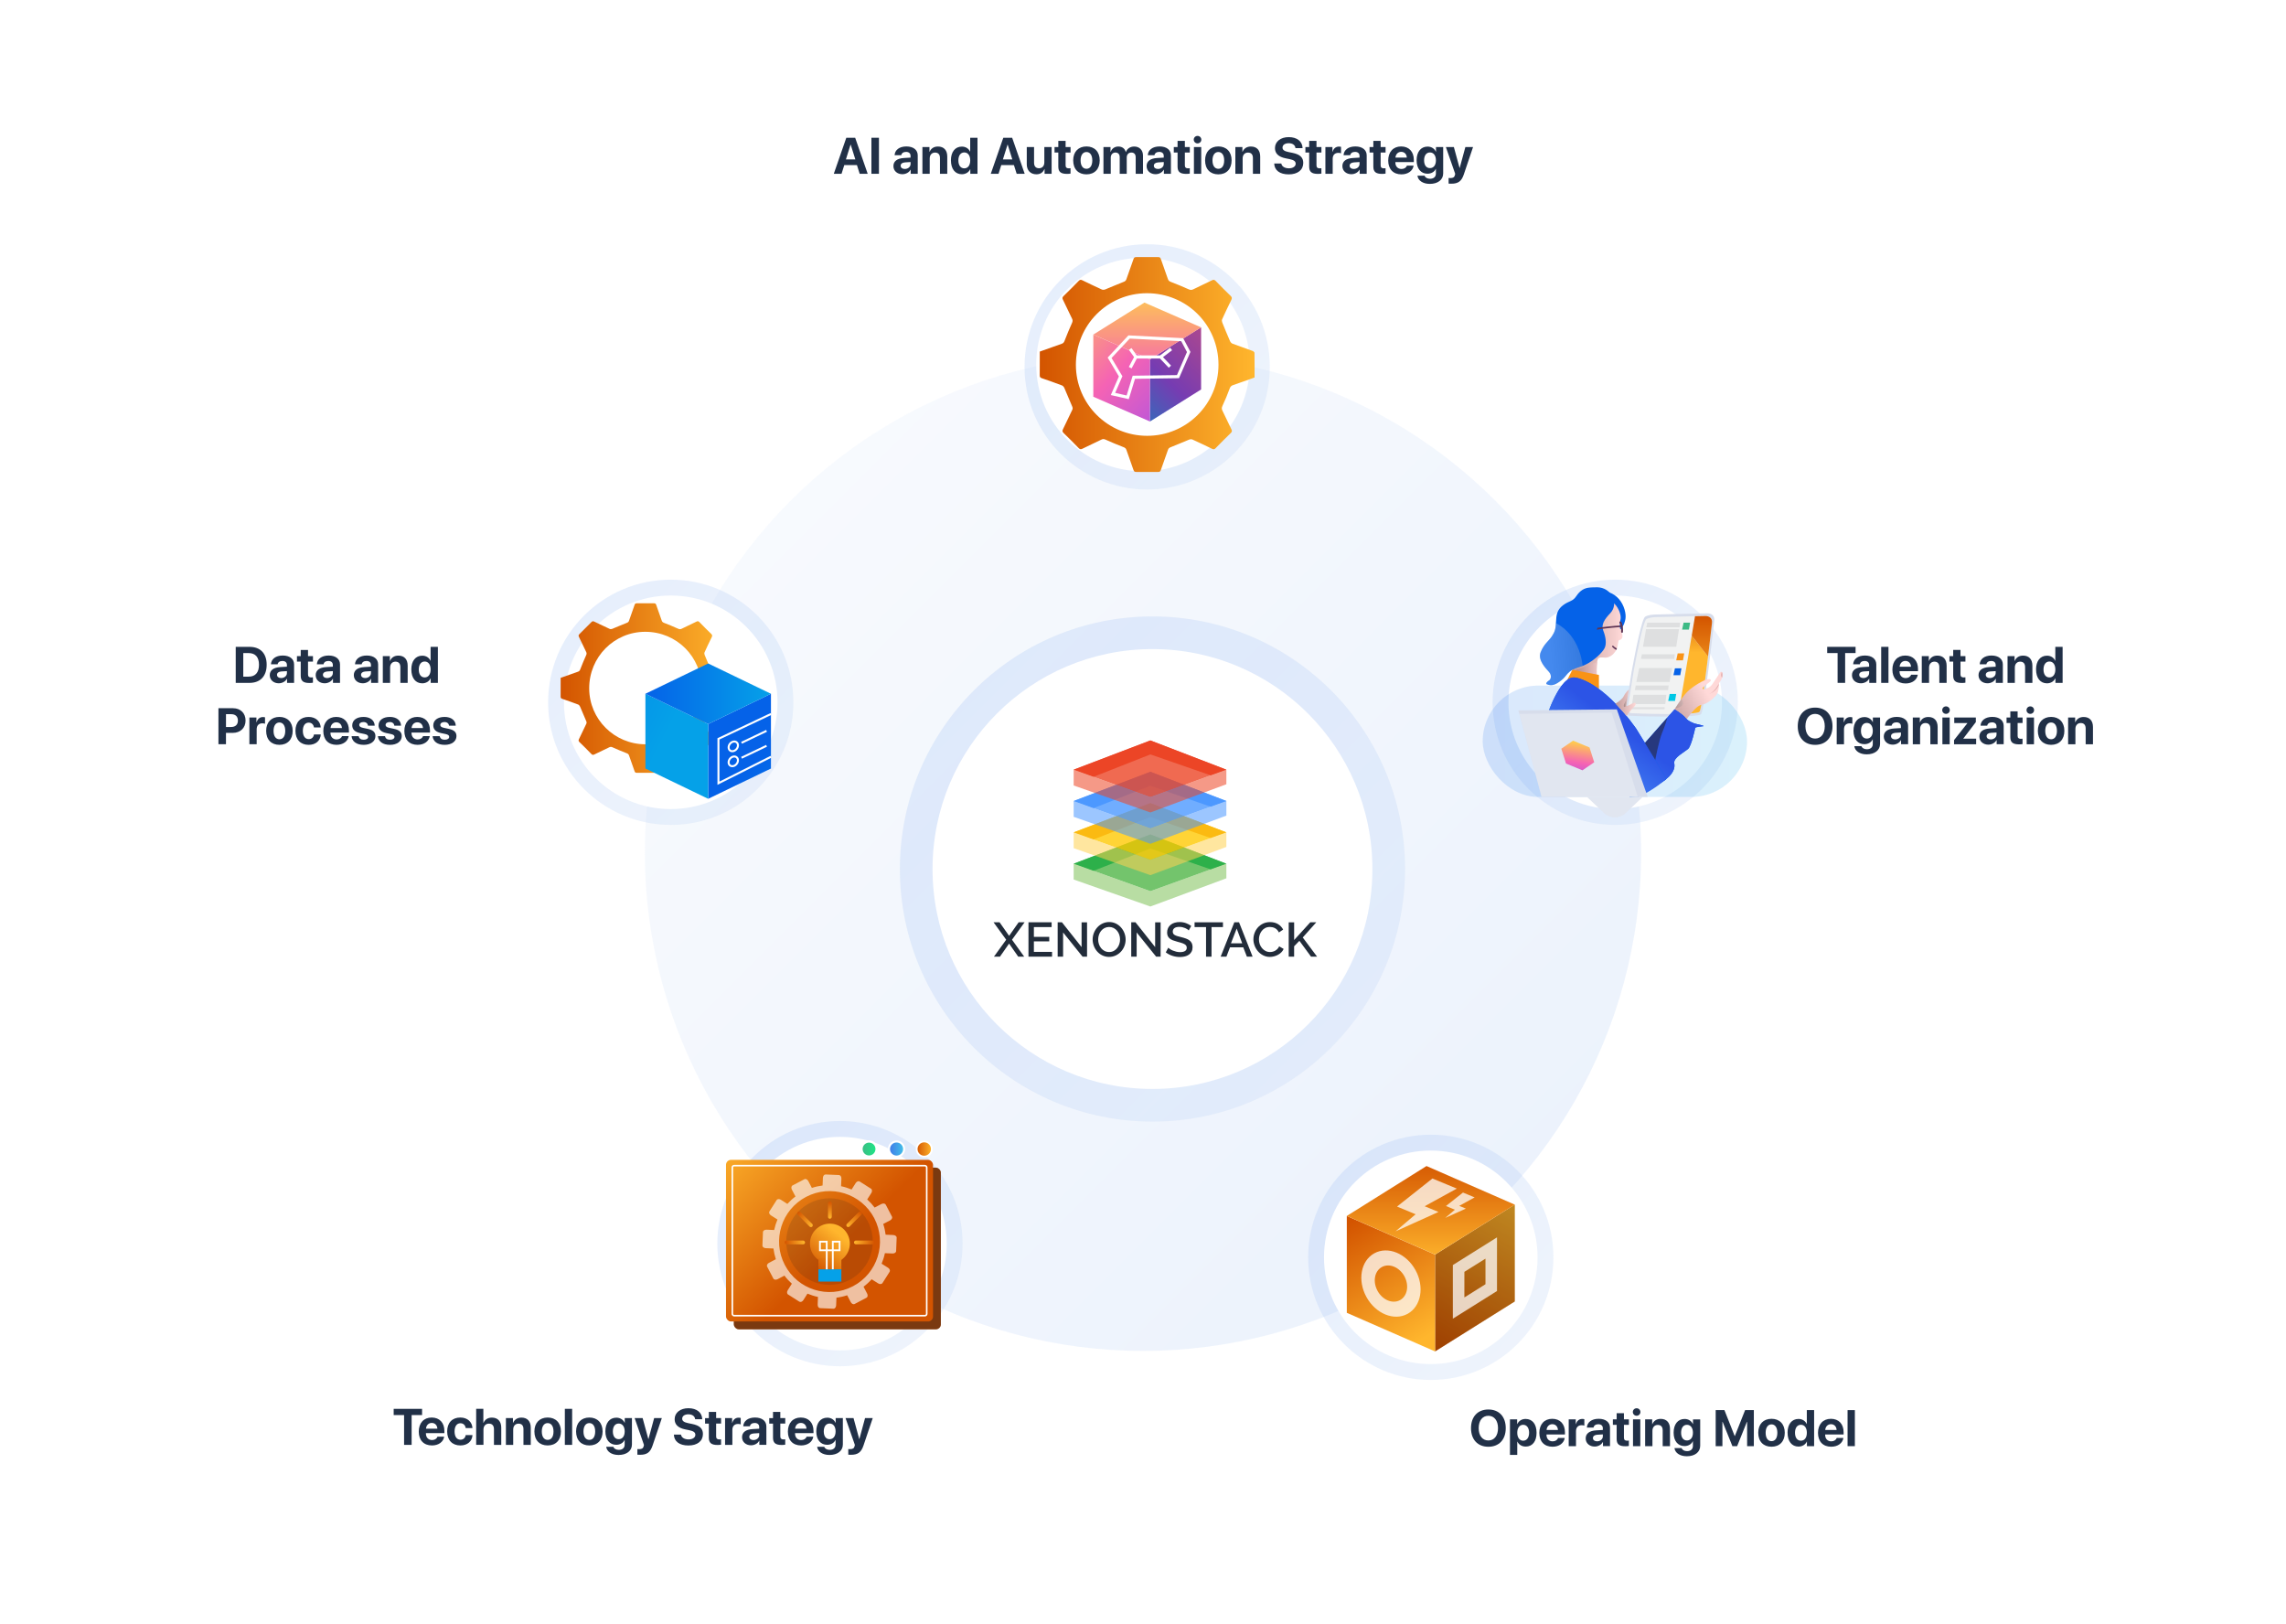 <?xml version="1.0" encoding="UTF-8"?>
<svg xmlns="http://www.w3.org/2000/svg" xmlns:xlink="http://www.w3.org/1999/xlink" viewBox="0 0 1520.09 1080">
  <defs>
    <style>
      .cls-1 {
        fill: #2db04a;
      }

      .cls-2 {
        filter: url(#drop-shadow-7);
      }

      .cls-3, .cls-4, .cls-5 {
        fill: #ec4526;
      }

      .cls-3, .cls-6, .cls-7, .cls-5, .cls-8, .cls-9, .cls-10, .cls-11, .cls-12 {
        isolation: isolate;
      }

      .cls-3, .cls-8, .cls-10, .cls-11 {
        opacity: .55;
      }

      .cls-13, .cls-14, .cls-15, .cls-16 {
        fill: #fff;
      }

      .cls-17 {
        opacity: .5;
      }

      .cls-17, .cls-18, .cls-19 {
        fill: #231f20;
      }

      .cls-20 {
        fill: url(#linear-gradient-17);
      }

      .cls-21 {
        fill: #e5b1b1;
      }

      .cls-22 {
        fill: #a7a9ac;
      }

      .cls-22, .cls-23, .cls-24, .cls-25, .cls-26, .cls-27, .cls-28, .cls-29, .cls-30, .cls-31, .cls-32, .cls-16, .cls-33, .cls-34, .cls-35, .cls-36, .cls-37 {
        opacity: .25;
      }

      .cls-22, .cls-25, .cls-26, .cls-27, .cls-28, .cls-29, .cls-31, .cls-34, .cls-18 {
        mix-blend-mode: multiply;
      }

      .cls-38 {
        fill: url(#linear-gradient-43);
      }

      .cls-6 {
        fill: #50b548;
      }

      .cls-6, .cls-5, .cls-9, .cls-12 {
        opacity: .8;
      }

      .cls-39 {
        fill: url(#linear-gradient-15);
      }

      .cls-40 {
        fill: url(#linear-gradient-18);
      }

      .cls-41 {
        fill: url(#linear-gradient-40);
      }

      .cls-23 {
        fill: url(#linear-gradient-7);
      }

      .cls-42 {
        fill: url(#linear-gradient-14);
      }

      .cls-43 {
        fill: url(#linear-gradient-36);
      }

      .cls-44 {
        fill: url(#linear-gradient-20);
      }

      .cls-45 {
        fill: #d7ddeb;
      }

      .cls-14 {
        opacity: .63;
      }

      .cls-24 {
        fill: url(#linear-gradient);
      }

      .cls-25 {
        fill: url(#linear-gradient-26);
      }

      .cls-26 {
        fill: url(#linear-gradient-28);
      }

      .cls-27 {
        fill: url(#linear-gradient-24);
      }

      .cls-46 {
        fill: url(#linear-gradient-35);
      }

      .cls-47 {
        fill: url(#linear-gradient-32);
      }

      .cls-48 {
        fill: url(#linear-gradient-11);
      }

      .cls-49 {
        fill: url(#linear-gradient-46);
        stroke-width: 1.37px;
      }

      .cls-49, .cls-50, .cls-51, .cls-52, .cls-53, .cls-54, .cls-55 {
        stroke: #fff;
        stroke-miterlimit: 10;
      }

      .cls-28 {
        fill: url(#linear-gradient-22);
      }

      .cls-56 {
        fill: url(#linear-gradient-39);
      }

      .cls-50 {
        stroke-width: 1.18px;
      }

      .cls-50, .cls-51, .cls-52, .cls-53 {
        fill: none;
      }

      .cls-57 {
        fill: url(#linear-gradient-10);
      }

      .cls-29 {
        fill: url(#linear-gradient-19);
      }

      .cls-58 {
        fill: url(#linear-gradient-37);
      }

      .cls-59, .cls-15 {
        opacity: .75;
      }

      .cls-30 {
        fill: url(#linear-gradient-6);
      }

      .cls-60 {
        fill: #f99316;
      }

      .cls-61 {
        fill: url(#linear-gradient-31);
      }

      .cls-62, .cls-9, .cls-11 {
        fill: #4c98ff;
      }

      .cls-63 {
        fill: url(#linear-gradient-41);
      }

      .cls-64 {
        fill: #f1f2f2;
      }

      .cls-31 {
        fill: url(#linear-gradient-21);
      }

      .cls-65 {
        fill: #ffcccb;
      }

      .cls-66 {
        fill: #5d3454;
      }

      .cls-32 {
        fill: url(#linear-gradient-5);
      }

      .cls-67 {
        fill: url(#linear-gradient-25);
      }

      .cls-68 {
        fill: #213047;
      }

      .cls-69 {
        fill: #00c7e5;
      }

      .cls-70 {
        fill: url(#linear-gradient-34);
      }

      .cls-71 {
        fill: url(#linear-gradient-16);
      }

      .cls-71, .cls-19 {
        opacity: .15;
      }

      .cls-8 {
        fill: #ffd251;
      }

      .cls-33 {
        fill: url(#linear-gradient-4);
      }

      .cls-51 {
        stroke-width: 1.33px;
      }

      .cls-34 {
        fill: url(#linear-gradient-27);
      }

      .cls-52 {
        stroke-width: 2.08px;
      }

      .cls-72 {
        fill: url(#linear-gradient-9);
      }

      .cls-35 {
        fill: url(#linear-gradient-3);
      }

      .cls-73 {
        fill: url(#linear-gradient-42);
      }

      .cls-53 {
        stroke-width: 1.05px;
      }

      .cls-74 {
        fill: #3dba85;
      }

      .cls-10 {
        fill: #7dc057;
      }

      .cls-75 {
        fill: #0562e8;
      }

      .cls-76 {
        fill: url(#linear-gradient-33);
      }

      .cls-12 {
        fill: #ffc904;
      }

      .cls-77 {
        fill: url(#linear-gradient-38);
      }

      .cls-78 {
        fill: #fbba11;
      }

      .cls-79 {
        fill: url(#linear-gradient-29);
      }

      .cls-80 {
        fill: url(#linear-gradient-30);
      }

      .cls-36 {
        fill: url(#linear-gradient-2);
      }

      .cls-81 {
        fill: url(#linear-gradient-23);
      }

      .cls-18 {
        opacity: .52;
      }

      .cls-82 {
        fill: #222c3a;
      }

      .cls-83 {
        fill: url(#linear-gradient-8);
      }

      .cls-54 {
        fill: url(#linear-gradient-45);
        stroke-width: 1.16px;
      }

      .cls-84 {
        fill: url(#linear-gradient-12);
      }

      .cls-85 {
        fill: url(#linear-gradient-13);
      }

      .cls-55 {
        fill: url(#linear-gradient-44);
        stroke-width: 1.52px;
      }
    </style>
    <linearGradient id="linear-gradient" x1="415.7" y1="222.71" x2="1499.5" y2="1306.51" gradientUnits="userSpaceOnUse">
      <stop offset="0" stop-color="#ebf2fc"/>
      <stop offset="1" stop-color="#84adef"/>
    </linearGradient>
    <linearGradient id="linear-gradient-2" x1="1258.78" y1="1070.3" x2="452.02" y2="263.53" xlink:href="#linear-gradient"/>
    <linearGradient id="linear-gradient-3" x1="1313.13" y1="706.06" x2="921.47" y2="314.4" xlink:href="#linear-gradient"/>
    <linearGradient id="linear-gradient-4" x1="1001.88" y1="483.02" x2="610.22" y2="91.35" xlink:href="#linear-gradient"/>
    <linearGradient id="linear-gradient-5" x1="1190.48" y1="1075.12" x2="798.82" y2="683.46" xlink:href="#linear-gradient"/>
    <linearGradient id="linear-gradient-6" x1="797.61" y1="1066.02" x2="405.94" y2="674.35" xlink:href="#linear-gradient"/>
    <linearGradient id="linear-gradient-7" x1="685.09" y1="706.06" x2="293.43" y2="314.4" xlink:href="#linear-gradient"/>
    <linearGradient id="linear-gradient-8" x1="848.92" y1="181.7" x2="743.28" y2="287.33" gradientUnits="userSpaceOnUse">
      <stop offset="0" stop-color="#ffcd4c"/>
      <stop offset=".34" stop-color="#f563b4"/>
      <stop offset=".68" stop-color="#9e50ed"/>
      <stop offset=".99" stop-color="#1aafff"/>
    </linearGradient>
    <linearGradient id="linear-gradient-9" x1="696.28" y1="201.84" x2="831.81" y2="337.37" xlink:href="#linear-gradient-8"/>
    <linearGradient id="linear-gradient-10" x1="762.82" y1="192.46" x2="762.82" y2="360.95" xlink:href="#linear-gradient-8"/>
    <linearGradient id="linear-gradient-11" x1="691.39" y1="242.38" x2="834.23" y2="242.38" gradientUnits="userSpaceOnUse">
      <stop offset="0" stop-color="#d35400"/>
      <stop offset="1" stop-color="#ffb62d"/>
    </linearGradient>
    <filter id="drop-shadow-7" filterUnits="userSpaceOnUse">
      <feOffset dx="0" dy="0"/>
      <feGaussianBlur result="blur" stdDeviation="5.21"/>
      <feFlood flood-color="#000" flood-opacity=".15"/>
      <feComposite in2="blur" operator="in"/>
      <feComposite in="SourceGraphic"/>
    </filter>
    <linearGradient id="linear-gradient-12" x1="372.82" y1="457.52" x2="485.51" y2="457.52" xlink:href="#linear-gradient-11"/>
    <linearGradient id="linear-gradient-13" x1="109.75" y1="574.71" x2="177.6" y2="506.85" gradientTransform="translate(680) rotate(-180) scale(1 -1)" gradientUnits="userSpaceOnUse">
      <stop offset="0" stop-color="#05a1e8"/>
      <stop offset="1" stop-color="#0562e8"/>
    </linearGradient>
    <linearGradient id="linear-gradient-14" x1="238.7" y1="491.73" x2="383.24" y2="417.28" xlink:href="#linear-gradient-13"/>
    <linearGradient id="linear-gradient-15" x1="167.35" y1="461.31" x2="250.83" y2="461.31" xlink:href="#linear-gradient-13"/>
    <linearGradient id="linear-gradient-16" x1="835.74" y1="492.9" x2="1011.51" y2="492.9" gradientTransform="translate(150.19 985.79) scale(1 -1)" xlink:href="#linear-gradient-13"/>
    <linearGradient id="linear-gradient-17" x1="871.5" y1="401.44" x2="871.5" y2="433.78" gradientTransform="translate(1997.43) rotate(-180) scale(1 -1)" xlink:href="#linear-gradient-11"/>
    <linearGradient id="linear-gradient-18" x1="865.75" y1="409.76" x2="865.75" y2="462.82" gradientTransform="translate(1997.43) rotate(-180) scale(1 -1)" xlink:href="#linear-gradient-11"/>
    <linearGradient id="linear-gradient-19" x1="862.33" y1="460.94" x2="890.07" y2="476.75" gradientTransform="translate(1997.43) rotate(-180) scale(1 -1)" gradientUnits="userSpaceOnUse">
      <stop offset="0" stop-color="#fff"/>
      <stop offset="1" stop-color="#000"/>
    </linearGradient>
    <linearGradient id="linear-gradient-20" x1="924.39" y1="542.58" x2="894.23" y2="503.54" gradientTransform="translate(1997.43) rotate(-180) scale(1 -1)" gradientUnits="userSpaceOnUse">
      <stop offset="0" stop-color="#4b91f7"/>
      <stop offset="1" stop-color="#2c54e6"/>
    </linearGradient>
    <linearGradient id="linear-gradient-21" x1="918.57" y1="424.36" x2="954.96" y2="424.36" xlink:href="#linear-gradient-19"/>
    <linearGradient id="linear-gradient-22" x1="935.42" y1="445.69" x2="951.37" y2="445.69" xlink:href="#linear-gradient-19"/>
    <linearGradient id="linear-gradient-23" x1="950.49" y1="520.98" x2="920.9" y2="482.67" xlink:href="#linear-gradient-20"/>
    <linearGradient id="linear-gradient-24" x1="870.08" y1="467.96" x2="891.95" y2="467.96" xlink:href="#linear-gradient-19"/>
    <linearGradient id="linear-gradient-25" x1="1174.45" y1="647.39" x2="1183.66" y2="689.19" gradientTransform="translate(2240.42 -166.54) rotate(177.57) scale(1.07 -.94) skewX(-3.04)" xlink:href="#linear-gradient-8"/>
    <linearGradient id="linear-gradient-26" x1="966.11" y1="435.12" x2="876.54" y2="428.29" xlink:href="#linear-gradient-19"/>
    <linearGradient id="linear-gradient-27" x1="909.79" y1="467.36" x2="923.19" y2="467.36" xlink:href="#linear-gradient-19"/>
    <linearGradient id="linear-gradient-28" x1="914.67" y1="465.35" x2="917.68" y2="465.35" xlink:href="#linear-gradient-19"/>
    <linearGradient id="linear-gradient-29" x1="952.21" y1="897.69" x2="1009.86" y2="801.03" xlink:href="#linear-gradient-11"/>
    <linearGradient id="linear-gradient-30" x1="899.31" y1="811.71" x2="947.02" y2="889.77" xlink:href="#linear-gradient-11"/>
    <linearGradient id="linear-gradient-31" x1="951.41" y1="769.4" x2="951.41" y2="840.49" xlink:href="#linear-gradient-11"/>
    <linearGradient id="linear-gradient-32" x1="899.31" y1="811.71" x2="947.02" y2="889.77" gradientTransform="translate(526.58 -340.31) rotate(28.85)" xlink:href="#linear-gradient-11"/>
    <linearGradient id="linear-gradient-33" x1="956.95" y1="892.45" x2="1004.13" y2="807.99" xlink:href="#linear-gradient-11"/>
    <linearGradient id="linear-gradient-34" x1="556.8" y1="885.84" x2="556.8" y2="897.44" gradientTransform="translate(1113.59 1660.35) rotate(180)" xlink:href="#linear-gradient-11"/>
    <linearGradient id="linear-gradient-35" x1="557.14" y1="830.69" x2="481.72" y2="752.96" gradientTransform="translate(1103.19 1649.95) rotate(180)" xlink:href="#linear-gradient-11"/>
    <linearGradient id="linear-gradient-36" x1="538.38" y1="843.54" x2="557.22" y2="820.26" xlink:href="#linear-gradient-11"/>
    <linearGradient id="linear-gradient-37" x1="546.35" y1="847.03" x2="562.88" y2="826.6" xlink:href="#linear-gradient-11"/>
    <linearGradient id="linear-gradient-38" x1="555.95" y1="852.21" x2="582.28" y2="878.55" gradientTransform="matrix(1, 0, 0, 1, 0, 0)" xlink:href="#linear-gradient-13"/>
    <linearGradient id="linear-gradient-39" x1="521.74" y1="826.16" x2="535.32" y2="826.16" xlink:href="#linear-gradient-11"/>
    <linearGradient id="linear-gradient-40" x1="1155.77" y1="181.99" x2="1169.35" y2="181.99" gradientTransform="translate(-627.24 628.8)" xlink:href="#linear-gradient-11"/>
    <linearGradient id="linear-gradient-41" x1="-207.48" y1="826.16" x2="-193.9" y2="826.16" gradientTransform="translate(775.34 1652.31) scale(1 -1)" xlink:href="#linear-gradient-11"/>
    <linearGradient id="linear-gradient-42" x1="640.07" y1="697.69" x2="653.65" y2="697.69" gradientTransform="translate(-78.91 1508.48) scale(1 -1)" xlink:href="#linear-gradient-11"/>
    <linearGradient id="linear-gradient-43" x1="1183.38" y1="-716.55" x2="1194.85" y2="-716.55" gradientTransform="translate(-637.28 1521.22)" xlink:href="#linear-gradient-11"/>
    <linearGradient id="linear-gradient-44" x1="572.85" y1="764.05" x2="582.91" y2="764.05" gradientUnits="userSpaceOnUse">
      <stop offset="0" stop-color="#3dba85"/>
      <stop offset="1" stop-color="#1de885"/>
    </linearGradient>
    <linearGradient id="linear-gradient-45" x1="609.55" y1="764.05" x2="619.6" y2="764.05" xlink:href="#linear-gradient-11"/>
    <linearGradient id="linear-gradient-46" x1="591.14" y1="764.05" x2="601.2" y2="764.05" gradientUnits="userSpaceOnUse">
      <stop offset="0" stop-color="#4279e8"/>
      <stop offset="1" stop-color="#42c2e8"/>
    </linearGradient>
  </defs>
  <g class="cls-7">
    <g id="Layer_1" data-name="Layer 1">
      <g>
        <path class="cls-68" d="m569.84,109.75h-8.42l-1.83,5.81h-5.15l8.32-23.96h5.89l8.33,23.96h-5.33l-1.83-5.81Zm-7.34-3.75h6.26l-3.07-9.81h-.12l-3.07,9.81Z"/>
        <path class="cls-68" d="m579.45,115.56v-23.96h5.01v23.96h-5.01Z"/>
        <path class="cls-68" d="m594.08,110.45c0-3.24,2.49-5.11,6.92-5.38l4.48-.27v-1.18c0-1.66-1.16-2.62-2.99-2.62s-2.96.9-3.19,2.21h-4.43c.18-3.45,3.12-5.83,7.84-5.83s7.54,2.36,7.54,5.94v12.24h-4.68v-2.72h-.1c-1,1.89-3.2,3-5.43,3-3.39,0-5.96-2.19-5.96-5.4Zm11.41-1.41v-1.29l-3.75.23c-1.81.13-2.84.95-2.84,2.21,0,1.33,1.1,2.16,2.74,2.16,2.11,0,3.85-1.38,3.85-3.3Z"/>
        <path class="cls-68" d="m613.37,97.76h4.68v3.17h.1c.95-2.21,2.82-3.5,5.56-3.5,3.95,0,6.18,2.49,6.18,6.66v11.47h-4.85v-10.46c0-2.32-1.1-3.65-3.27-3.65s-3.55,1.59-3.55,3.9v10.21h-4.85v-17.8Z"/>
        <path class="cls-68" d="m632.32,106.63c0-5.64,2.82-9.15,7.29-9.15,2.57,0,4.57,1.36,5.43,3.34h.1v-9.21h4.85v23.96h-4.78v-3.05h-.08c-.86,1.96-2.92,3.34-5.54,3.34-4.45,0-7.25-3.52-7.25-9.21Zm4.96.03c0,3.27,1.49,5.28,3.93,5.28s3.95-2.03,3.95-5.28-1.54-5.3-3.95-5.3-3.93,2.04-3.93,5.3Z"/>
        <path class="cls-68" d="m674.23,109.75h-8.42l-1.83,5.81h-5.15l8.32-23.96h5.89l8.33,23.96h-5.33l-1.83-5.81Zm-7.34-3.75h6.26l-3.07-9.81h-.12l-3.07,9.81Z"/>
        <path class="cls-68" d="m699.28,115.56h-4.68v-3.2h-.1c-.88,2.24-2.64,3.54-5.33,3.54-3.85,0-6.41-2.51-6.41-6.66v-11.47h4.85v10.46c0,2.37,1.18,3.64,3.32,3.64s3.5-1.54,3.5-3.9v-10.19h4.85v17.8Z"/>
        <path class="cls-68" d="m708.58,93.66v4.1h3.29v3.65h-3.29v8.52c0,1.36.66,2.01,2.09,2.01.43,0,.88-.03,1.18-.08v3.57c-.5.12-1.33.2-2.31.2-4.18,0-5.81-1.39-5.81-4.86v-9.35h-2.51v-3.65h2.51v-4.1h4.85Z"/>
        <path class="cls-68" d="m713.63,106.64c0-5.76,3.49-9.26,8.82-9.26s8.82,3.49,8.82,9.26-3.44,9.3-8.82,9.3-8.82-3.45-8.82-9.3Zm12.7.02c0-3.54-1.53-5.58-3.88-5.58s-3.9,2.04-3.9,5.58,1.51,5.58,3.9,5.58,3.88-2.01,3.88-5.58Z"/>
        <path class="cls-68" d="m733.76,97.76h4.68v3.22h.1c.75-2.14,2.66-3.55,5.08-3.55,2.57,0,4.37,1.33,4.96,3.65h.1c.8-2.24,2.92-3.65,5.53-3.65,3.49,0,5.83,2.39,5.83,5.98v12.15h-4.85v-10.94c0-2.06-1.03-3.19-2.91-3.19s-3.05,1.34-3.05,3.32v10.81h-4.67v-11.09c0-1.91-1.08-3.04-2.87-3.04s-3.09,1.39-3.09,3.39v10.74h-4.85v-17.8Z"/>
        <path class="cls-68" d="m762.44,110.45c0-3.24,2.49-5.11,6.92-5.38l4.48-.27v-1.18c0-1.66-1.16-2.62-2.99-2.62s-2.96.9-3.19,2.21h-4.43c.18-3.45,3.12-5.83,7.84-5.83s7.54,2.36,7.54,5.94v12.24h-4.68v-2.72h-.1c-1,1.89-3.2,3-5.43,3-3.39,0-5.96-2.19-5.96-5.4Zm11.41-1.41v-1.29l-3.75.23c-1.81.13-2.84.95-2.84,2.21,0,1.33,1.1,2.16,2.74,2.16,2.11,0,3.85-1.38,3.85-3.3Z"/>
        <path class="cls-68" d="m787.88,93.66v4.1h3.29v3.65h-3.29v8.52c0,1.36.66,2.01,2.09,2.01.43,0,.88-.03,1.18-.08v3.57c-.5.12-1.33.2-2.31.2-4.18,0-5.81-1.39-5.81-4.86v-9.35h-2.51v-3.65h2.51v-4.1h4.85Z"/>
        <path class="cls-68" d="m793.79,92.86c0-1.38,1.11-2.49,2.52-2.49s2.52,1.11,2.52,2.49-1.11,2.49-2.52,2.49-2.52-1.13-2.52-2.49Zm.12,4.9h4.85v17.8h-4.85v-17.8Z"/>
        <path class="cls-68" d="m801.33,106.64c0-5.76,3.49-9.26,8.82-9.26s8.82,3.49,8.82,9.26-3.44,9.3-8.82,9.3-8.82-3.45-8.82-9.3Zm12.7.02c0-3.54-1.53-5.58-3.88-5.58s-3.9,2.04-3.9,5.58,1.51,5.58,3.9,5.58,3.88-2.01,3.88-5.58Z"/>
        <path class="cls-68" d="m821.46,97.76h4.68v3.17h.1c.95-2.21,2.82-3.5,5.56-3.5,3.95,0,6.18,2.49,6.18,6.66v11.47h-4.85v-10.46c0-2.32-1.1-3.65-3.27-3.65s-3.55,1.59-3.55,3.9v10.21h-4.85v-17.8Z"/>
        <path class="cls-68" d="m852.01,108.72c.32,2.01,2.34,3.2,5.06,3.2s4.5-1.29,4.5-3.05c0-1.58-1.13-2.47-4.13-3.09l-2.52-.5c-4.78-.95-7.12-3.24-7.12-6.81,0-4.38,3.82-7.29,9.15-7.29,5.59,0,9.11,2.92,9.2,7.32h-4.73c-.17-2.04-1.94-3.27-4.47-3.27s-4.13,1.16-4.13,2.92c0,1.48,1.16,2.39,3.98,2.96l2.54.51c5.06,1.01,7.27,3.05,7.27,6.69,0,4.68-3.67,7.64-9.66,7.64s-9.51-2.72-9.66-7.24h4.73Z"/>
        <path class="cls-68" d="m875.4,93.66v4.1h3.29v3.65h-3.29v8.52c0,1.36.66,2.01,2.09,2.01.43,0,.88-.03,1.18-.08v3.57c-.5.12-1.33.2-2.31.2-4.18,0-5.81-1.39-5.81-4.86v-9.35h-2.51v-3.65h2.51v-4.1h4.85Z"/>
        <path class="cls-68" d="m881.34,97.76h4.68v3.2h.1c.63-2.26,2.14-3.49,4.23-3.49.56,0,1.05.08,1.38.18v4.27c-.4-.17-1.06-.28-1.76-.28-2.39,0-3.79,1.46-3.79,3.97v9.94h-4.85v-17.8Z"/>
        <path class="cls-68" d="m892.62,110.45c0-3.24,2.49-5.11,6.92-5.38l4.48-.27v-1.18c0-1.66-1.16-2.62-2.99-2.62s-2.96.9-3.19,2.21h-4.43c.18-3.45,3.12-5.83,7.84-5.83s7.54,2.36,7.54,5.94v12.24h-4.68v-2.72h-.1c-1,1.89-3.2,3-5.43,3-3.39,0-5.96-2.19-5.96-5.4Zm11.41-1.41v-1.29l-3.75.23c-1.81.13-2.84.95-2.84,2.21,0,1.33,1.1,2.16,2.74,2.16,2.11,0,3.85-1.38,3.85-3.3Z"/>
        <path class="cls-68" d="m918.06,93.66v4.1h3.29v3.65h-3.29v8.52c0,1.36.66,2.01,2.09,2.01.43,0,.88-.03,1.18-.08v3.57c-.5.12-1.33.2-2.31.2-4.18,0-5.81-1.39-5.81-4.86v-9.35h-2.51v-3.65h2.51v-4.1h4.85Z"/>
        <path class="cls-68" d="m939.99,110.11c-.53,3.49-3.72,5.83-8.12,5.83-5.48,0-8.77-3.5-8.77-9.2s3.32-9.36,8.58-9.36,8.45,3.5,8.45,8.92v1.48h-12.27v.3c0,2.54,1.61,4.28,4.08,4.28,1.78,0,3.14-.88,3.59-2.24h4.45Zm-12.07-5.31h7.55c-.1-2.27-1.58-3.83-3.74-3.83s-3.65,1.61-3.82,3.83Z"/>
        <path class="cls-68" d="m942.54,116.82h4.75c.38,1.23,1.78,2.06,3.62,2.06,2.51,0,3.9-1.38,3.9-3.44v-3.12h-.1c-.83,1.89-2.92,3.19-5.5,3.19-4.35,0-7.22-3.35-7.22-8.92s2.79-9.11,7.3-9.11c2.56,0,4.57,1.34,5.5,3.39h.08v-3.1h4.78v17.55c0,4.23-3.55,6.96-8.88,6.96-4.68,0-7.85-2.27-8.23-5.45Zm12.29-10.19c0-3.2-1.54-5.26-3.97-5.26s-3.9,2.03-3.9,5.26,1.49,5.15,3.9,5.15,3.97-1.93,3.97-5.15Z"/>
        <path class="cls-68" d="m963.26,122.1v-3.75c.17.03,1.05.05,1.23.05,1.76,0,2.64-.56,2.97-1.98,0-.08.18-.78.17-.86l-6.19-17.8h5.31l3.79,13.91h.1l3.77-13.91h5.11l-6.13,18.18c-1.51,4.57-3.75,6.21-8.28,6.21-.18,0-1.68-.02-1.84-.05Z"/>
      </g>
      <g>
        <path class="cls-68" d="m1221.92,454.07v-19.82h-6.92v-4.13h18.88v4.13h-6.94v19.82h-5.01Z"/>
        <path class="cls-68" d="m1231.48,448.96c0-3.24,2.49-5.11,6.92-5.38l4.48-.27v-1.18c0-1.66-1.16-2.62-2.99-2.62s-2.96.9-3.19,2.21h-4.43c.18-3.45,3.12-5.83,7.84-5.83s7.54,2.36,7.54,5.94v12.24h-4.68v-2.72h-.1c-1,1.89-3.2,3-5.43,3-3.39,0-5.96-2.19-5.96-5.39Zm11.41-1.41v-1.29l-3.75.23c-1.81.13-2.84.95-2.84,2.21,0,1.33,1.1,2.16,2.74,2.16,2.11,0,3.85-1.38,3.85-3.3Z"/>
        <path class="cls-68" d="m1250.9,430.12h4.85v23.96h-4.85v-23.96Z"/>
        <path class="cls-68" d="m1275.25,448.63c-.53,3.49-3.72,5.83-8.12,5.83-5.48,0-8.77-3.5-8.77-9.2s3.32-9.36,8.58-9.36,8.45,3.5,8.45,8.92v1.48h-12.27v.3c0,2.54,1.61,4.28,4.08,4.28,1.78,0,3.14-.88,3.59-2.24h4.45Zm-12.07-5.31h7.55c-.1-2.28-1.58-3.84-3.74-3.84s-3.65,1.61-3.82,3.84Z"/>
        <path class="cls-68" d="m1277.9,436.28h4.68v3.17h.1c.95-2.21,2.82-3.5,5.56-3.5,3.95,0,6.18,2.49,6.18,6.66v11.47h-4.85v-10.46c0-2.32-1.1-3.65-3.27-3.65s-3.55,1.59-3.55,3.9v10.21h-4.85v-17.8Z"/>
        <path class="cls-68" d="m1303.64,432.17v4.1h3.29v3.65h-3.29v8.52c0,1.36.66,2.01,2.09,2.01.43,0,.88-.03,1.18-.08v3.57c-.5.12-1.33.2-2.31.2-4.18,0-5.81-1.39-5.81-4.87v-9.35h-2.51v-3.65h2.51v-4.1h4.85Z"/>
        <path class="cls-68" d="m1315.63,448.96c0-3.24,2.49-5.11,6.92-5.38l4.48-.27v-1.18c0-1.66-1.16-2.62-2.99-2.62s-2.96.9-3.19,2.21h-4.43c.18-3.45,3.12-5.83,7.84-5.83s7.54,2.36,7.54,5.94v12.24h-4.68v-2.72h-.1c-1,1.89-3.2,3-5.43,3-3.39,0-5.96-2.19-5.96-5.39Zm11.41-1.41v-1.29l-3.75.23c-1.81.13-2.84.95-2.84,2.21,0,1.33,1.1,2.16,2.74,2.16,2.11,0,3.85-1.38,3.85-3.3Z"/>
        <path class="cls-68" d="m1334.93,436.28h4.68v3.17h.1c.95-2.21,2.82-3.5,5.56-3.5,3.95,0,6.18,2.49,6.18,6.66v11.47h-4.85v-10.46c0-2.32-1.1-3.65-3.27-3.65s-3.55,1.59-3.55,3.9v10.21h-4.85v-17.8Z"/>
        <path class="cls-68" d="m1353.88,445.14c0-5.64,2.82-9.15,7.29-9.15,2.57,0,4.57,1.36,5.43,3.34h.1v-9.21h4.85v23.96h-4.78v-3.05h-.08c-.86,1.96-2.92,3.34-5.54,3.34-4.45,0-7.25-3.52-7.25-9.21Zm4.96.03c0,3.27,1.49,5.28,3.93,5.28s3.95-2.03,3.95-5.28-1.54-5.3-3.95-5.3-3.93,2.04-3.93,5.3Z"/>
        <path class="cls-68" d="m1218.53,482.92c0,7.62-4.47,12.37-11.55,12.37s-11.55-4.75-11.55-12.37,4.45-12.4,11.55-12.4,11.55,4.77,11.55,12.4Zm-18,0c0,5.01,2.51,8.18,6.44,8.18s6.42-3.17,6.42-8.18-2.51-8.22-6.42-8.22-6.44,3.19-6.44,8.22Z"/>
        <path class="cls-68" d="m1221.34,477.09h4.68v3.21h.1c.63-2.26,2.14-3.49,4.23-3.49.56,0,1.05.08,1.38.18v4.27c-.4-.17-1.06-.28-1.76-.28-2.39,0-3.79,1.46-3.79,3.97v9.94h-4.85v-17.8Z"/>
        <path class="cls-68" d="m1233.04,496.15h4.75c.38,1.23,1.78,2.06,3.62,2.06,2.51,0,3.9-1.38,3.9-3.44v-3.12h-.1c-.83,1.89-2.92,3.19-5.5,3.19-4.35,0-7.22-3.35-7.22-8.92s2.79-9.11,7.3-9.11c2.56,0,4.57,1.34,5.5,3.39h.08v-3.11h4.78v17.55c0,4.23-3.55,6.96-8.88,6.96-4.68,0-7.85-2.27-8.23-5.45Zm12.29-10.19c0-3.2-1.54-5.26-3.97-5.26s-3.9,2.03-3.9,5.26,1.49,5.15,3.9,5.15,3.97-1.93,3.97-5.15Z"/>
        <path class="cls-68" d="m1252.63,489.77c0-3.24,2.49-5.11,6.92-5.38l4.48-.27v-1.18c0-1.66-1.16-2.62-2.99-2.62s-2.96.9-3.19,2.21h-4.43c.18-3.45,3.12-5.83,7.84-5.83s7.54,2.36,7.54,5.94v12.23h-4.68v-2.72h-.1c-1,1.89-3.2,3.01-5.43,3.01-3.39,0-5.96-2.19-5.96-5.4Zm11.41-1.41v-1.29l-3.75.23c-1.81.13-2.84.95-2.84,2.21,0,1.33,1.1,2.16,2.74,2.16,2.11,0,3.85-1.38,3.85-3.3Z"/>
        <path class="cls-68" d="m1271.93,477.09h4.68v3.17h.1c.95-2.21,2.82-3.5,5.56-3.5,3.95,0,6.18,2.49,6.18,6.66v11.47h-4.85v-10.46c0-2.32-1.1-3.65-3.27-3.65s-3.55,1.59-3.55,3.9v10.21h-4.85v-17.8Z"/>
        <path class="cls-68" d="m1291.49,472.19c0-1.38,1.11-2.49,2.52-2.49s2.52,1.11,2.52,2.49-1.11,2.49-2.52,2.49-2.52-1.13-2.52-2.49Zm.12,4.9h4.85v17.8h-4.85v-17.8Z"/>
        <path class="cls-68" d="m1299.35,492.13l8.87-11.24v-.1h-8.73v-3.7h14.36v3.07l-8.33,10.92v.08h8.53v3.72h-14.69v-2.76Z"/>
        <path class="cls-68" d="m1316.19,489.77c0-3.24,2.49-5.11,6.92-5.38l4.48-.27v-1.18c0-1.66-1.16-2.62-2.99-2.62s-2.96.9-3.19,2.21h-4.43c.18-3.45,3.12-5.83,7.84-5.83s7.54,2.36,7.54,5.94v12.23h-4.68v-2.72h-.1c-1,1.89-3.2,3.01-5.43,3.01-3.39,0-5.96-2.19-5.96-5.4Zm11.41-1.41v-1.29l-3.75.23c-1.81.13-2.84.95-2.84,2.21,0,1.33,1.1,2.16,2.74,2.16,2.11,0,3.85-1.38,3.85-3.3Z"/>
        <path class="cls-68" d="m1341.63,472.99v4.1h3.29v3.65h-3.29v8.52c0,1.36.66,2.01,2.09,2.01.43,0,.88-.03,1.18-.08v3.57c-.5.12-1.33.2-2.31.2-4.18,0-5.81-1.39-5.81-4.86v-9.35h-2.51v-3.65h2.51v-4.1h4.85Z"/>
        <path class="cls-68" d="m1347.54,472.19c0-1.38,1.11-2.49,2.52-2.49s2.52,1.11,2.52,2.49-1.11,2.49-2.52,2.49-2.52-1.13-2.52-2.49Zm.12,4.9h4.85v17.8h-4.85v-17.8Z"/>
        <path class="cls-68" d="m1355.08,485.97c0-5.76,3.49-9.26,8.82-9.26s8.82,3.49,8.82,9.26-3.44,9.3-8.82,9.3-8.82-3.45-8.82-9.3Zm12.7.02c0-3.54-1.53-5.58-3.88-5.58s-3.9,2.04-3.9,5.58,1.51,5.58,3.9,5.58,3.88-2.01,3.88-5.58Z"/>
        <path class="cls-68" d="m1375.21,477.09h4.68v3.17h.1c.95-2.21,2.82-3.5,5.56-3.5,3.95,0,6.18,2.49,6.18,6.66v11.47h-4.85v-10.46c0-2.32-1.1-3.65-3.27-3.65s-3.55,1.59-3.55,3.9v10.21h-4.85v-17.8Z"/>
      </g>
      <g>
        <path class="cls-68" d="m1001.26,949.64c0,7.62-4.47,12.37-11.55,12.37s-11.55-4.75-11.55-12.37,4.45-12.4,11.55-12.4,11.55,4.76,11.55,12.4Zm-18,0c0,5.01,2.51,8.19,6.44,8.19s6.42-3.17,6.42-8.19-2.51-8.22-6.42-8.22-6.44,3.19-6.44,8.22Z"/>
        <path class="cls-68" d="m1021.75,952.71c0,5.73-2.76,9.18-7.21,9.18-2.59,0-4.58-1.26-5.53-3.27h-.1v8.8h-4.85v-23.61h4.78v3.1h.1c.96-2.09,2.94-3.39,5.51-3.39,4.52,0,7.29,3.44,7.29,9.18Zm-4.96,0c0-3.22-1.53-5.3-3.95-5.3s-3.93,2.11-3.93,5.3,1.56,5.28,3.93,5.28,3.95-2.04,3.95-5.28Z"/>
        <path class="cls-68" d="m1040.48,956.16c-.53,3.49-3.72,5.83-8.12,5.83-5.48,0-8.77-3.5-8.77-9.2s3.32-9.36,8.58-9.36,8.45,3.5,8.45,8.92v1.48h-12.27v.3c0,2.54,1.61,4.28,4.08,4.28,1.78,0,3.14-.88,3.59-2.24h4.45Zm-12.07-5.31h7.55c-.1-2.28-1.58-3.84-3.74-3.84s-3.65,1.61-3.82,3.84Z"/>
        <path class="cls-68" d="m1043.13,943.81h4.68v3.2h.1c.63-2.26,2.14-3.49,4.23-3.49.56,0,1.05.08,1.38.18v4.27c-.4-.17-1.06-.28-1.76-.28-2.39,0-3.79,1.46-3.79,3.97v9.95h-4.85v-17.8Z"/>
        <path class="cls-68" d="m1054.41,956.49c0-3.24,2.49-5.11,6.92-5.38l4.48-.27v-1.18c0-1.66-1.16-2.62-2.99-2.62s-2.96.9-3.19,2.21h-4.43c.18-3.45,3.12-5.83,7.84-5.83s7.54,2.36,7.54,5.94v12.24h-4.68v-2.72h-.1c-1,1.89-3.2,3-5.43,3-3.39,0-5.96-2.19-5.96-5.39Zm11.41-1.41v-1.29l-3.75.23c-1.81.13-2.84.95-2.84,2.21,0,1.33,1.1,2.16,2.74,2.16,2.11,0,3.85-1.38,3.85-3.3Z"/>
        <path class="cls-68" d="m1079.85,939.71v4.1h3.29v3.65h-3.29v8.52c0,1.36.66,2.01,2.09,2.01.43,0,.88-.03,1.18-.08v3.57c-.5.12-1.33.2-2.31.2-4.18,0-5.81-1.39-5.81-4.87v-9.35h-2.51v-3.65h2.51v-4.1h4.85Z"/>
        <path class="cls-68" d="m1085.76,938.91c0-1.38,1.11-2.49,2.52-2.49s2.52,1.11,2.52,2.49-1.11,2.49-2.52,2.49-2.52-1.13-2.52-2.49Zm.12,4.9h4.85v17.8h-4.85v-17.8Z"/>
        <path class="cls-68" d="m1093.95,943.81h4.68v3.17h.1c.95-2.21,2.82-3.5,5.56-3.5,3.95,0,6.18,2.49,6.18,6.66v11.47h-4.85v-10.46c0-2.32-1.1-3.65-3.27-3.65s-3.55,1.59-3.55,3.9v10.21h-4.85v-17.8Z"/>
        <path class="cls-68" d="m1113.44,962.87h4.75c.38,1.23,1.78,2.06,3.62,2.06,2.51,0,3.9-1.38,3.9-3.44v-3.12h-.1c-.83,1.89-2.92,3.19-5.5,3.19-4.35,0-7.22-3.35-7.22-8.91s2.79-9.12,7.3-9.12c2.56,0,4.57,1.35,5.5,3.39h.08v-3.1h4.78v17.55c0,4.23-3.55,6.96-8.88,6.96-4.68,0-7.85-2.28-8.23-5.45Zm12.29-10.19c0-3.21-1.54-5.26-3.97-5.26s-3.9,2.03-3.9,5.26,1.49,5.15,3.9,5.15,3.97-1.93,3.97-5.15Z"/>
        <path class="cls-68" d="m1161.76,961.61v-16.17h-.13l-6.51,16.17h-3.15l-6.51-16.17h-.13v16.17h-4.47v-23.96h5.81l6.81,17.2h.13l6.81-17.2h5.81v23.96h-4.47Z"/>
        <path class="cls-68" d="m1169.16,952.69c0-5.76,3.49-9.26,8.82-9.26s8.82,3.49,8.82,9.26-3.44,9.3-8.82,9.3-8.82-3.45-8.82-9.3Zm12.7.02c0-3.54-1.53-5.58-3.88-5.58s-3.9,2.04-3.9,5.58,1.51,5.58,3.9,5.58,3.88-2.01,3.88-5.58Z"/>
        <path class="cls-68" d="m1188.64,952.67c0-5.64,2.82-9.15,7.29-9.15,2.57,0,4.57,1.36,5.43,3.34h.1v-9.21h4.85v23.96h-4.78v-3.05h-.08c-.86,1.96-2.92,3.34-5.54,3.34-4.45,0-7.25-3.52-7.25-9.21Zm4.96.03c0,3.27,1.49,5.28,3.93,5.28s3.95-2.03,3.95-5.28-1.54-5.3-3.95-5.3-3.93,2.04-3.93,5.3Z"/>
        <path class="cls-68" d="m1225.78,956.16c-.53,3.49-3.72,5.83-8.12,5.83-5.48,0-8.77-3.5-8.77-9.2s3.32-9.36,8.58-9.36,8.45,3.5,8.45,8.92v1.48h-12.27v.3c0,2.54,1.61,4.28,4.08,4.28,1.78,0,3.14-.88,3.59-2.24h4.45Zm-12.07-5.31h7.55c-.1-2.28-1.58-3.84-3.74-3.84s-3.65,1.61-3.82,3.84Z"/>
        <path class="cls-68" d="m1228.55,937.65h4.85v23.96h-4.85v-23.96Z"/>
      </g>
      <g>
        <path class="cls-68" d="m165.9,430.12c7.19,0,11.42,4.28,11.42,11.89s-4.23,12.07-11.42,12.07h-9.15v-23.96h9.15Zm-4.13,19.81h3.54c4.48,0,6.91-2.72,6.91-7.9s-2.49-7.77-6.91-7.77h-3.54v15.67Z"/>
        <path class="cls-68" d="m179.38,448.96c0-3.24,2.49-5.11,6.92-5.38l4.48-.27v-1.18c0-1.66-1.16-2.62-2.99-2.62s-2.96.9-3.19,2.21h-4.43c.18-3.45,3.12-5.83,7.84-5.83s7.54,2.36,7.54,5.94v12.24h-4.68v-2.72h-.1c-1,1.89-3.2,3-5.43,3-3.39,0-5.96-2.19-5.96-5.4Zm11.41-1.41v-1.29l-3.75.23c-1.81.13-2.84.95-2.84,2.21,0,1.33,1.1,2.16,2.74,2.16,2.11,0,3.85-1.38,3.85-3.3Z"/>
        <path class="cls-68" d="m204.82,432.18v4.1h3.29v3.65h-3.29v8.52c0,1.36.66,2.01,2.09,2.01.43,0,.88-.03,1.18-.08v3.57c-.5.12-1.33.2-2.31.2-4.18,0-5.81-1.39-5.81-4.86v-9.35h-2.51v-3.65h2.51v-4.1h4.85Z"/>
        <path class="cls-68" d="m209.92,448.96c0-3.24,2.49-5.11,6.92-5.38l4.48-.27v-1.18c0-1.66-1.16-2.62-2.99-2.62s-2.96.9-3.19,2.21h-4.43c.18-3.45,3.12-5.83,7.84-5.83s7.54,2.36,7.54,5.94v12.24h-4.68v-2.72h-.1c-1,1.89-3.2,3-5.43,3-3.39,0-5.96-2.19-5.96-5.4Zm11.41-1.41v-1.29l-3.75.23c-1.81.13-2.84.95-2.84,2.21,0,1.33,1.1,2.16,2.74,2.16,2.11,0,3.85-1.38,3.85-3.3Z"/>
        <path class="cls-68" d="m235.27,448.96c0-3.24,2.49-5.11,6.92-5.38l4.48-.27v-1.18c0-1.66-1.16-2.62-2.99-2.62s-2.96.9-3.19,2.21h-4.43c.18-3.45,3.12-5.83,7.84-5.83s7.54,2.36,7.54,5.94v12.24h-4.68v-2.72h-.1c-1,1.89-3.2,3-5.43,3-3.39,0-5.96-2.19-5.96-5.4Zm11.41-1.41v-1.29l-3.75.23c-1.81.13-2.84.95-2.84,2.21,0,1.33,1.1,2.16,2.74,2.16,2.11,0,3.85-1.38,3.85-3.3Z"/>
        <path class="cls-68" d="m254.56,436.28h4.68v3.17h.1c.95-2.21,2.82-3.5,5.56-3.5,3.95,0,6.18,2.49,6.18,6.66v11.47h-4.85v-10.46c0-2.32-1.1-3.65-3.27-3.65s-3.55,1.59-3.55,3.9v10.21h-4.85v-17.8Z"/>
        <path class="cls-68" d="m273.51,445.14c0-5.64,2.82-9.15,7.29-9.15,2.57,0,4.57,1.36,5.43,3.34h.1v-9.21h4.85v23.96h-4.78v-3.05h-.08c-.86,1.96-2.92,3.34-5.54,3.34-4.45,0-7.25-3.52-7.25-9.21Zm4.96.03c0,3.27,1.49,5.28,3.93,5.28s3.95-2.03,3.95-5.28-1.54-5.3-3.95-5.3-3.93,2.04-3.93,5.3Z"/>
        <path class="cls-68" d="m154.99,470.93c4.91,0,8.3,3.27,8.3,8.2s-3.5,8.2-8.55,8.2h-4.48v7.55h-5.01v-23.96h9.75Zm-4.73,12.48h3.39c2.87,0,4.55-1.53,4.55-4.27s-1.66-4.25-4.53-4.25h-3.4v8.52Z"/>
        <path class="cls-68" d="m165.84,477.09h4.68v3.2h.1c.63-2.26,2.14-3.49,4.23-3.49.56,0,1.05.08,1.38.18v4.27c-.4-.17-1.06-.28-1.76-.28-2.39,0-3.79,1.46-3.79,3.97v9.94h-4.85v-17.8Z"/>
        <path class="cls-68" d="m176.98,485.97c0-5.76,3.49-9.26,8.82-9.26s8.82,3.49,8.82,9.26-3.44,9.3-8.82,9.3-8.82-3.45-8.82-9.3Zm12.7.02c0-3.54-1.53-5.58-3.88-5.58s-3.9,2.04-3.9,5.58,1.51,5.58,3.9,5.58,3.88-2.01,3.88-5.58Z"/>
        <path class="cls-68" d="m208.78,483.71c-.28-1.88-1.53-3.2-3.52-3.2-2.39,0-3.88,2.03-3.88,5.46s1.49,5.5,3.9,5.5c1.94,0,3.2-1.16,3.5-3.1h4.52c-.25,4.2-3.39,6.91-8.07,6.91-5.36,0-8.77-3.49-8.77-9.3s3.4-9.26,8.73-9.26c4.81,0,7.87,2.97,8.08,7.01h-4.5Z"/>
        <path class="cls-68" d="m231.88,489.44c-.53,3.49-3.72,5.83-8.12,5.83-5.48,0-8.77-3.5-8.77-9.2s3.32-9.36,8.58-9.36,8.45,3.5,8.45,8.92v1.48h-12.27v.3c0,2.54,1.61,4.28,4.08,4.28,1.78,0,3.14-.88,3.59-2.24h4.45Zm-12.07-5.31h7.55c-.1-2.27-1.58-3.83-3.74-3.83s-3.65,1.61-3.82,3.83Z"/>
        <path class="cls-68" d="m241.68,476.71c4.57,0,7.39,2.34,7.49,5.83h-4.47c-.15-1.44-1.23-2.42-3.02-2.42-1.68,0-2.79.76-2.79,1.94,0,.91.66,1.53,2.46,1.91l3.04.65c3.72.78,5.25,2.24,5.25,4.85,0,3.5-3.2,5.81-7.79,5.81-4.91,0-7.75-2.29-8.07-5.79h4.73c.3,1.56,1.41,2.39,3.34,2.39,1.83,0,2.96-.75,2.96-1.91,0-.95-.61-1.48-2.36-1.88l-3.04-.63c-3.44-.73-5.18-2.46-5.18-5.13,0-3.39,2.92-5.61,7.45-5.61Z"/>
        <path class="cls-68" d="m259.19,476.71c4.57,0,7.39,2.34,7.49,5.83h-4.47c-.15-1.44-1.23-2.42-3.02-2.42-1.68,0-2.79.76-2.79,1.94,0,.91.66,1.53,2.46,1.91l3.04.65c3.72.78,5.25,2.24,5.25,4.85,0,3.5-3.2,5.81-7.79,5.81-4.91,0-7.75-2.29-8.07-5.79h4.73c.3,1.56,1.41,2.39,3.34,2.39,1.83,0,2.96-.75,2.96-1.91,0-.95-.61-1.48-2.36-1.88l-3.04-.63c-3.44-.73-5.18-2.46-5.18-5.13,0-3.39,2.92-5.61,7.45-5.61Z"/>
        <path class="cls-68" d="m285.77,489.44c-.53,3.49-3.72,5.83-8.12,5.83-5.48,0-8.77-3.5-8.77-9.2s3.32-9.36,8.58-9.36,8.45,3.5,8.45,8.92v1.48h-12.27v.3c0,2.54,1.61,4.28,4.08,4.28,1.78,0,3.14-.88,3.59-2.24h4.45Zm-12.07-5.31h7.55c-.1-2.27-1.58-3.83-3.74-3.83s-3.65,1.61-3.82,3.83Z"/>
        <path class="cls-68" d="m295.57,476.71c4.57,0,7.39,2.34,7.49,5.83h-4.47c-.15-1.44-1.23-2.42-3.02-2.42-1.68,0-2.79.76-2.79,1.94,0,.91.66,1.53,2.46,1.91l3.04.65c3.72.78,5.25,2.24,5.25,4.85,0,3.5-3.2,5.81-7.79,5.81-4.91,0-7.75-2.29-8.07-5.79h4.73c.3,1.56,1.41,2.39,3.34,2.39,1.83,0,2.96-.75,2.96-1.91,0-.95-.61-1.48-2.36-1.88l-3.04-.63c-3.44-.73-5.18-2.46-5.18-5.13,0-3.39,2.92-5.61,7.45-5.61Z"/>
      </g>
      <g>
        <path class="cls-68" d="m268.7,960.76v-19.82h-6.92v-4.13h18.88v4.13h-6.94v19.82h-5.01Z"/>
        <path class="cls-68" d="m295.35,955.31c-.53,3.49-3.72,5.83-8.12,5.83-5.48,0-8.77-3.5-8.77-9.2s3.32-9.36,8.58-9.36,8.45,3.5,8.45,8.91v1.48h-12.27v.3c0,2.54,1.61,4.28,4.08,4.28,1.78,0,3.14-.88,3.59-2.24h4.45Zm-12.07-5.31h7.55c-.1-2.27-1.58-3.83-3.74-3.83s-3.65,1.61-3.82,3.83Z"/>
        <path class="cls-68" d="m309.67,949.59c-.28-1.88-1.53-3.21-3.52-3.21-2.39,0-3.88,2.03-3.88,5.46s1.49,5.49,3.9,5.49c1.94,0,3.2-1.16,3.5-3.1h4.52c-.25,4.2-3.39,6.91-8.07,6.91-5.36,0-8.77-3.49-8.77-9.3s3.4-9.26,8.73-9.26c4.81,0,7.87,2.97,8.08,7.01h-4.5Z"/>
        <path class="cls-68" d="m316.65,936.8h4.76v9.33h.1c.95-2.24,2.89-3.5,5.59-3.5,3.95,0,6.21,2.56,6.21,6.67v11.46h-4.85v-10.43c0-2.29-1.13-3.69-3.34-3.69s-3.64,1.61-3.64,3.95v10.16h-4.85v-23.96Z"/>
        <path class="cls-68" d="m336.41,942.96h4.68v3.17h.1c.95-2.21,2.82-3.5,5.56-3.5,3.95,0,6.18,2.49,6.18,6.66v11.47h-4.85v-10.46c0-2.32-1.1-3.65-3.27-3.65s-3.55,1.59-3.55,3.9v10.21h-4.85v-17.8Z"/>
        <path class="cls-68" d="m355.36,951.84c0-5.76,3.49-9.26,8.82-9.26s8.82,3.49,8.82,9.26-3.44,9.3-8.82,9.3-8.82-3.45-8.82-9.3Zm12.7.02c0-3.54-1.53-5.58-3.88-5.58s-3.9,2.04-3.9,5.58,1.51,5.58,3.9,5.58,3.88-2.01,3.88-5.58Z"/>
        <path class="cls-68" d="m375.6,936.8h4.85v23.96h-4.85v-23.96Z"/>
        <path class="cls-68" d="m383.07,951.84c0-5.76,3.49-9.26,8.82-9.26s8.82,3.49,8.82,9.26-3.44,9.3-8.82,9.3-8.82-3.45-8.82-9.3Zm12.7.02c0-3.54-1.53-5.58-3.88-5.58s-3.9,2.04-3.9,5.58,1.51,5.58,3.9,5.58,3.88-2.01,3.88-5.58Z"/>
        <path class="cls-68" d="m403.1,962.02h4.75c.38,1.23,1.78,2.06,3.62,2.06,2.51,0,3.9-1.38,3.9-3.44v-3.12h-.1c-.83,1.89-2.92,3.19-5.5,3.19-4.35,0-7.22-3.35-7.22-8.92s2.79-9.11,7.3-9.11c2.56,0,4.57,1.34,5.5,3.39h.08v-3.11h4.78v17.55c0,4.23-3.55,6.96-8.88,6.96-4.68,0-7.85-2.27-8.23-5.45Zm12.29-10.19c0-3.2-1.54-5.26-3.97-5.26s-3.9,2.03-3.9,5.26,1.49,5.15,3.9,5.15,3.97-1.93,3.97-5.15Z"/>
        <path class="cls-68" d="m423.83,967.3v-3.75c.17.03,1.05.05,1.23.05,1.76,0,2.64-.56,2.97-1.98,0-.08.18-.78.17-.86l-6.19-17.8h5.31l3.79,13.91h.1l3.77-13.91h5.11l-6.13,18.18c-1.51,4.56-3.75,6.21-8.28,6.21-.18,0-1.68-.02-1.84-.05Z"/>
        <path class="cls-68" d="m452.82,953.92c.32,2.01,2.34,3.21,5.06,3.21s4.5-1.29,4.5-3.05c0-1.58-1.13-2.47-4.13-3.09l-2.52-.5c-4.78-.95-7.12-3.24-7.12-6.81,0-4.38,3.82-7.29,9.15-7.29,5.59,0,9.11,2.92,9.2,7.32h-4.73c-.17-2.04-1.94-3.27-4.47-3.27s-4.13,1.16-4.13,2.92c0,1.48,1.16,2.39,3.98,2.96l2.54.52c5.06,1.01,7.27,3.05,7.27,6.69,0,4.68-3.67,7.64-9.66,7.64s-9.51-2.72-9.66-7.24h4.73Z"/>
        <path class="cls-68" d="m476.2,938.86v4.1h3.29v3.65h-3.29v8.52c0,1.36.66,2.01,2.09,2.01.43,0,.88-.03,1.18-.08v3.57c-.5.12-1.33.2-2.31.2-4.18,0-5.81-1.39-5.81-4.86v-9.35h-2.51v-3.65h2.51v-4.1h4.85Z"/>
        <path class="cls-68" d="m482.15,942.96h4.68v3.21h.1c.63-2.26,2.14-3.49,4.23-3.49.56,0,1.05.08,1.38.18v4.27c-.4-.17-1.06-.28-1.76-.28-2.39,0-3.79,1.46-3.79,3.97v9.94h-4.85v-17.8Z"/>
        <path class="cls-68" d="m493.43,955.65c0-3.24,2.49-5.11,6.92-5.38l4.48-.27v-1.18c0-1.66-1.16-2.62-2.99-2.62s-2.96.9-3.19,2.21h-4.43c.18-3.45,3.12-5.83,7.84-5.83s7.54,2.36,7.54,5.94v12.23h-4.68v-2.72h-.1c-1,1.89-3.2,3.01-5.43,3.01-3.39,0-5.96-2.19-5.96-5.4Zm11.41-1.41v-1.29l-3.75.23c-1.81.13-2.84.95-2.84,2.21,0,1.33,1.1,2.16,2.74,2.16,2.11,0,3.85-1.38,3.85-3.3Z"/>
        <path class="cls-68" d="m518.87,938.86v4.1h3.29v3.65h-3.29v8.52c0,1.36.66,2.01,2.09,2.01.43,0,.88-.03,1.18-.08v3.57c-.5.12-1.33.2-2.31.2-4.18,0-5.81-1.39-5.81-4.86v-9.35h-2.51v-3.65h2.51v-4.1h4.85Z"/>
        <path class="cls-68" d="m540.8,955.31c-.53,3.49-3.72,5.83-8.12,5.83-5.48,0-8.77-3.5-8.77-9.2s3.32-9.36,8.58-9.36,8.45,3.5,8.45,8.91v1.48h-12.27v.3c0,2.54,1.61,4.28,4.08,4.28,1.78,0,3.14-.88,3.59-2.24h4.45Zm-12.07-5.31h7.55c-.1-2.27-1.58-3.83-3.74-3.83s-3.65,1.61-3.82,3.83Z"/>
        <path class="cls-68" d="m543.35,962.02h4.75c.38,1.23,1.78,2.06,3.62,2.06,2.51,0,3.9-1.38,3.9-3.44v-3.12h-.1c-.83,1.89-2.92,3.19-5.5,3.19-4.35,0-7.22-3.35-7.22-8.92s2.79-9.11,7.3-9.11c2.56,0,4.57,1.34,5.5,3.39h.08v-3.11h4.78v17.55c0,4.23-3.55,6.96-8.88,6.96-4.68,0-7.85-2.27-8.23-5.45Zm12.29-10.19c0-3.2-1.54-5.26-3.97-5.26s-3.9,2.03-3.9,5.26,1.49,5.15,3.9,5.15,3.97-1.93,3.97-5.15Z"/>
        <path class="cls-68" d="m564.07,967.3v-3.75c.17.03,1.05.05,1.23.05,1.76,0,2.64-.56,2.97-1.98,0-.08.18-.78.17-.86l-6.19-17.8h5.31l3.79,13.91h.1l3.77-13.91h5.11l-6.13,18.18c-1.51,4.56-3.75,6.21-8.28,6.21-.18,0-1.68-.02-1.84-.05Z"/>
      </g>
      <g>
        <circle class="cls-24" cx="760.04" cy="567.05" r="331.23"/>
        <circle class="cls-36" cx="766.34" cy="577.85" r="167.96"/>
        <circle class="cls-13" cx="766.34" cy="577.85" r="146.24"/>
        <g>
          <circle class="cls-35" cx="1074.06" cy="466.99" r="81.54"/>
          <circle class="cls-13" cx="1074.06" cy="466.99" r="71"/>
        </g>
        <g>
          <circle class="cls-33" cx="762.81" cy="243.95" r="81.54"/>
          <circle class="cls-13" cx="760.04" cy="242.38" r="71"/>
        </g>
        <g>
          <circle class="cls-32" cx="951.41" cy="836.05" r="81.54"/>
          <circle class="cls-13" cx="951.41" cy="836.05" r="71"/>
        </g>
        <g>
          <circle class="cls-30" cx="558.54" cy="826.95" r="81.54"/>
          <circle class="cls-13" cx="558.54" cy="826.95" r="71"/>
        </g>
        <g>
          <circle class="cls-23" cx="446.02" cy="466.99" r="81.54"/>
          <circle class="cls-13" cx="446.02" cy="466.99" r="71"/>
        </g>
        <g>
          <g>
            <path class="cls-82" d="m664.67,613.27l6.34,9.02,6.34-9.02h3.96l-8.37,11.59,8.11,11.28h-3.96l-6.09-8.7-6.09,8.7h-3.99l8.15-11.28-8.41-11.59h3.99Z"/>
            <path class="cls-82" d="m699.57,632.94v3.19h-15.68v-22.86h15.39v3.19h-11.79v6.5h10.21v3h-10.21v6.99h12.08Z"/>
            <path class="cls-82" d="m706.91,620.03v16.1h-3.61v-22.86h2.83l13.07,16.49v-16.46h3.64v22.83h-2.99l-12.95-16.1Z"/>
            <path class="cls-82" d="m737.51,636.29c-1.54.02-3.07-.32-4.46-.98-1.31-.63-2.49-1.52-3.46-2.61-.97-1.09-1.73-2.35-2.24-3.72-.52-1.37-.79-2.82-.79-4.28,0-1.5.28-2.99.84-4.38.54-1.36,1.32-2.62,2.3-3.7.98-1.07,2.16-1.94,3.48-2.56,1.38-.64,2.88-.97,4.4-.95,1.55-.02,3.08.33,4.46,1.01,1.31.65,2.49,1.55,3.45,2.66.96,1.1,1.71,2.36,2.22,3.72,1.06,2.78,1.05,5.85-.03,8.61-.53,1.36-1.31,2.61-2.3,3.69-.99,1.06-2.18,1.93-3.49,2.54-1.37.64-2.86.96-4.37.95Zm-7.28-11.59c0,1.06.17,2.12.51,3.13.32.97.82,1.88,1.46,2.67.63.77,1.42,1.4,2.31,1.85.94.47,1.98.71,3.03.69,1.07.02,2.13-.23,3.07-.73.88-.47,1.65-1.13,2.27-1.92.63-.8,1.11-1.71,1.42-2.67.32-.98.48-2,.48-3.03,0-1.07-.17-2.13-.51-3.14-.32-.96-.82-1.86-1.46-2.64-.63-.76-1.41-1.38-2.29-1.84-1.92-.93-4.16-.92-6.07.03-.88.47-1.66,1.11-2.29,1.88-.63.79-1.12,1.69-1.43,2.66-.33.98-.5,2.01-.5,3.04Z"/>
            <path class="cls-82" d="m755.83,620.03v16.1h-3.61v-22.86h2.83l13.07,16.49v-16.46h3.64v22.83h-2.99l-12.95-16.1Z"/>
            <path class="cls-82" d="m790.45,618.65c-.28-.29-.59-.54-.93-.76-.46-.29-.93-.55-1.43-.76-.58-.25-1.19-.44-1.8-.58-.66-.15-1.34-.23-2.01-.23-1.52,0-2.65.28-3.36.84-.72.56-1.08,1.33-1.08,2.32-.02.48.1.95.34,1.37.27.39.63.71,1.05.93.56.3,1.15.54,1.77.71.71.2,1.54.42,2.48.66,1.06.25,2.11.56,3.14.93.85.3,1.65.72,2.37,1.26.63.48,1.14,1.11,1.49,1.82.35.72.53,1.6.53,2.63,0,1.16-.22,2.15-.66,2.99-.42.82-1.04,1.52-1.8,2.04-.81.55-1.71.94-2.66,1.16-1.06.26-2.16.38-3.25.38-1.71,0-3.41-.26-5.04-.79-1.59-.51-3.07-1.29-4.4-2.3l1.64-3.09c.37.35.77.66,1.21.93.58.37,1.2.69,1.83.95.74.3,1.5.55,2.27.74.83.21,1.69.31,2.55.31,1.42,0,2.51-.25,3.29-.74s1.16-1.22,1.16-2.19c.02-.52-.13-1.03-.43-1.45-.33-.42-.76-.77-1.24-1.01-.63-.33-1.29-.59-1.96-.79-.77-.24-1.65-.48-2.64-.74-1.01-.26-2.01-.58-2.98-.95-.76-.28-1.48-.69-2.11-1.21-.54-.45-.98-1.02-1.27-1.66-.29-.63-.43-1.4-.43-2.3-.02-1.03.2-2.05.64-2.98.41-.85,1.01-1.6,1.76-2.19.78-.61,1.67-1.07,2.63-1.34,1.07-.31,2.17-.46,3.29-.45,1.46-.01,2.91.24,4.28.74,1.23.45,2.38,1.07,3.44,1.84l-1.64,2.96Z"/>
            <path class="cls-82" d="m813.21,616.46h-7.6v19.68h-3.64v-19.68h-7.63v-3.18h18.87v3.18Z"/>
            <path class="cls-82" d="m820.76,613.27h3.15l9.02,22.86h-3.8l-2.42-6.21h-8.82l-2.38,6.21h-3.83l9.09-22.86Zm5.25,13.98l-3.67-9.82-3.8,9.82h7.47Z"/>
            <path class="cls-82" d="m833.47,624.54c0-1.4.25-2.79.74-4.11.49-1.35,1.22-2.59,2.17-3.67.98-1.1,2.17-1.99,3.49-2.62,1.37-.67,2.93-1,4.67-1,2.08,0,3.87.46,5.35,1.38,1.43.87,2.59,2.12,3.35,3.61l-2.83,1.9c-.29-.64-.68-1.23-1.16-1.74-.43-.45-.93-.84-1.48-1.13-.53-.28-1.09-.48-1.67-.6-.55-.11-1.11-.17-1.68-.18-1.2,0-2.25.24-3.15.72-.89.47-1.66,1.12-2.27,1.92-.62.8-1.09,1.7-1.39,2.67-.31.96-.47,1.96-.47,2.96,0,1.09.18,2.16.54,3.19.35.98.87,1.88,1.54,2.67.65.77,1.44,1.4,2.33,1.85.92.47,1.93.7,2.96.69.58,0,1.16-.07,1.72-.21.6-.14,1.17-.37,1.71-.68.56-.32,1.07-.72,1.51-1.18.48-.5.87-1.07,1.14-1.71l2.99,1.71c-.36.85-.89,1.62-1.55,2.27-.67.66-1.43,1.22-2.25,1.66-.84.45-1.73.8-2.66,1.03-.9.23-1.82.35-2.75.35-1.53.02-3.05-.34-4.41-1.03-1.31-.67-2.48-1.58-3.45-2.69-.97-1.11-1.73-2.39-2.25-3.77-.53-1.37-.8-2.83-.8-4.29Z"/>
            <path class="cls-82" d="m856.94,636.13v-22.83h3.61v11.75l10.75-11.79h3.99l-9.02,10.11,9.53,12.75h-4.02l-7.73-10.53-3.51,3.64v6.89h-3.6Z"/>
          </g>
          <polygon class="cls-6" points="713.94 574.32 764.95 554.89 815.48 574.32 764.95 592.6 713.94 574.32"/>
          <polygon class="cls-1" points="727.18 579.06 764.95 564.17 805.04 578.09 815.48 574.32 764.95 554.89 713.94 574.32 727.18 579.06"/>
          <polygon class="cls-10" points="713.94 574.32 713.94 584.83 764.95 602.78 815.48 584.02 815.48 574.32 764.95 592.6 713.94 574.32"/>
          <polygon class="cls-12" points="713.94 553.48 764.95 534.04 815.48 553.48 764.95 571.76 713.94 553.48"/>
          <polygon class="cls-78" points="727.18 558.22 764.95 543.32 805.04 557.25 815.48 553.48 764.95 534.04 713.94 553.48 727.18 558.22"/>
          <polygon class="cls-8" points="713.94 553.48 713.94 563.98 764.95 581.94 815.48 563.17 815.48 553.48 764.95 571.76 713.94 553.48"/>
          <polygon class="cls-9" points="713.94 532.63 764.95 513.2 815.48 532.63 764.95 550.91 713.94 532.63"/>
          <polygon class="cls-62" points="727.18 537.37 764.95 522.48 805.04 536.41 815.48 532.63 764.95 513.2 713.94 532.63 727.18 537.37"/>
          <polygon class="cls-11" points="713.94 532.63 713.94 543.14 764.95 561.09 815.48 542.33 815.48 532.63 764.95 550.91 713.94 532.63"/>
          <polygon class="cls-5" points="713.94 511.79 764.95 492.35 815.48 511.79 764.95 530.07 713.94 511.79"/>
          <polygon class="cls-4" points="727.18 516.53 764.95 501.64 805.04 515.56 815.48 511.79 764.95 492.35 713.94 511.79 727.18 516.53"/>
          <polygon class="cls-3" points="713.94 511.79 713.94 522.3 764.95 540.25 815.48 521.48 815.48 511.79 764.95 530.07 713.94 511.79"/>
        </g>
      </g>
      <g>
        <g>
          <g>
            <polygon class="cls-83" points="798.65 258.97 764.65 280.27 764.65 238.97 798.65 217.67 798.65 258.97"/>
            <polygon class="cls-37" points="798.65 258.97 764.65 280.27 764.65 238.97 798.65 217.67 798.65 258.97"/>
            <polygon class="cls-72" points="727 263.8 764.65 280.27 764.65 238.97 727 222.5 727 263.8"/>
            <polygon class="cls-57" points="727 222.48 764.65 238.95 798.65 217.67 761 201.2 727 222.48"/>
          </g>
          <path class="cls-48" d="m691.42,233.77c4.88-1.74,9.7-3.5,14.54-5.16,1.1-.38,1.56-.99,1.97-2.07,1.52-3.98,3.16-7.91,4.91-11.79.48-1.06.53-1.83.03-2.84-2.06-4.19-4.02-8.43-6.07-12.63-.47-.96-.45-1.58.37-2.37,3.44-3.34,6.83-6.73,10.17-10.17.8-.82,1.42-.83,2.38-.36,4.3,2.1,8.62,4.16,12.98,6.14.6.27,1.53.22,2.17-.04,4.11-1.65,8.16-3.45,12.29-5.05.97-.38,1.51-.79,1.84-1.76,1.54-4.47,3.19-8.9,4.72-13.37.33-.98.73-1.35,1.8-1.34,4.85.06,9.7.05,14.56,0,1.01,0,1.5.25,1.85,1.28,1.51,4.48,3.18,8.9,4.71,13.38.36,1.05.96,1.46,1.97,1.85,3.97,1.53,7.92,3.15,11.79,4.9,1.12.5,1.92.58,3.01.04,4.13-2.05,8.33-3.96,12.46-6.01,1.05-.52,1.67-.45,2.51.42,3.25,3.37,6.55,6.68,9.93,9.92.98.94.98,1.65.41,2.8-2.1,4.23-4.12,8.51-6.07,12.82-.27.59-.13,1.51.13,2.16,1.65,4.11,3.35,8.21,5.12,12.27.3.68.94,1.45,1.6,1.7,4.47,1.69,9.01,3.23,13.49,4.89.5.19,1.18.84,1.19,1.29.08,5.42.05,10.85.05,16.35-4.78,1.7-9.49,3.42-14.23,5.03-1.26.43-1.88,1.06-2.35,2.37-1.42,3.89-3.02,7.72-4.77,11.47-.56,1.2-.58,2.03-.03,3.16,2.04,4.14,3.97,8.33,6,12.47.47.97.42,1.58-.39,2.37-3.44,3.34-6.83,6.73-10.17,10.17-.81.83-1.43.8-2.38.34-4.3-2.09-8.62-4.16-12.98-6.14-.6-.27-1.52-.21-2.15.04-4.11,1.65-8.16,3.45-12.29,5.05-.97.38-1.51.79-1.84,1.76-1.54,4.47-3.19,8.9-4.72,13.37-.33.98-.73,1.35-1.8,1.34-4.85-.06-9.7-.05-14.56,0-1.01,0-1.5-.25-1.85-1.28-1.51-4.48-3.18-8.9-4.71-13.38-.36-1.05-.96-1.46-1.97-1.85-4.02-1.56-8.01-3.21-11.94-4.99-1.02-.46-1.73-.49-2.69-.02-4.2,2.05-8.44,4-12.63,6.06-1.04.51-1.67.48-2.51-.4-3.29-3.41-6.64-6.76-10.05-10.05-.89-.86-.88-1.49-.38-2.52,2.08-4.24,4.05-8.54,6.13-12.79.42-.87.36-1.49-.03-2.37-1.79-4.05-3.42-8.18-5.19-12.24-.3-.68-.93-1.45-1.59-1.7-4.42-1.68-8.87-3.26-13.35-4.78-1.04-.35-1.44-.77-1.43-1.91.06-5.25.03-10.51.03-15.84Zm71.44,56.02c26.19-.02,47.37-21.14,47.38-47.23,0-26.52-21.08-47.61-47.59-47.59-26.22.02-47.25,21.24-47.23,47.66.02,26.06,21.27,47.18,47.44,47.16Z"/>
        </g>
        <g class="cls-2">
          <polygon class="cls-52" points="740.09 261.96 745.18 250.24 737.84 237.91 750.79 224.07 786.11 225.87 790.43 234.04 783.3 250.45 753.95 250.86 749.87 264.2 740.09 261.96"/>
          <polyline class="cls-52" points="751.55 232.05 755.32 237.35 751.55 244.48 755.32 237.35 771.78 237.35 778.76 232.05 771.78 237.35 777.95 243.82"/>
        </g>
      </g>
      <g>
        <path class="cls-84" d="m372.85,450.72c3.85-1.37,7.65-2.76,11.47-4.07.87-.3,1.23-.78,1.55-1.63,1.2-3.14,2.49-6.24,3.88-9.3.38-.84.42-1.44.02-2.24-1.62-3.31-3.17-6.65-4.79-9.96-.37-.76-.36-1.24.29-1.87,2.71-2.63,5.39-5.31,8.02-8.02.63-.65,1.12-.65,1.87-.29,3.39,1.65,6.8,3.28,10.24,4.84.47.22,1.21.17,1.71-.03,3.25-1.3,6.44-2.73,9.7-3.99.77-.3,1.19-.63,1.45-1.39,1.22-3.52,2.52-7.02,3.72-10.55.26-.77.58-1.07,1.42-1.06,3.83.05,7.66.04,11.48,0,.8,0,1.18.2,1.46,1.01,1.19,3.53,2.51,7.02,3.71,10.55.28.83.76,1.15,1.56,1.46,3.13,1.21,6.24,2.49,9.3,3.87.88.4,1.51.46,2.38.03,3.26-1.62,6.57-3.12,9.83-4.74.83-.41,1.32-.35,1.98.33,2.56,2.66,5.17,5.27,7.83,7.83.77.74.77,1.31.33,2.21-1.66,3.34-3.25,6.71-4.79,10.11-.21.46-.1,1.19.1,1.7,1.3,3.24,2.64,6.47,4.04,9.68.23.54.74,1.14,1.26,1.34,3.53,1.33,7.11,2.55,10.65,3.86.4.15.93.66.94,1.01.06,4.28.04,8.56.04,12.9-3.77,1.34-7.49,2.7-11.23,3.97-.99.34-1.48.84-1.86,1.87-1.12,3.07-2.38,6.09-3.76,9.05-.44.94-.46,1.6-.02,2.49,1.61,3.26,3.13,6.57,4.73,9.84.37.76.33,1.25-.31,1.87-2.71,2.63-5.39,5.31-8.02,8.02-.64.66-1.13.63-1.88.27-3.39-1.65-6.8-3.28-10.24-4.84-.47-.21-1.2-.17-1.7.03-3.24,1.3-6.44,2.73-9.7,3.99-.77.3-1.19.63-1.45,1.39-1.22,3.52-2.52,7.02-3.72,10.55-.26.77-.58,1.07-1.42,1.06-3.83-.05-7.66-.04-11.48,0-.8,0-1.18-.2-1.46-1.01-1.19-3.53-2.51-7.02-3.71-10.55-.28-.83-.76-1.15-1.56-1.46-3.17-1.23-6.32-2.53-9.42-3.94-.8-.36-1.36-.38-2.12-.01-3.31,1.62-6.66,3.15-9.96,4.78-.82.4-1.32.38-1.98-.32-2.59-2.69-5.24-5.33-7.93-7.93-.7-.68-.69-1.18-.3-1.99,1.64-3.35,3.2-6.74,4.84-10.09.33-.68.28-1.17-.03-1.87-1.41-3.2-2.7-6.45-4.1-9.65-.24-.54-.73-1.15-1.25-1.35-3.49-1.32-7-2.57-10.53-3.77-.82-.28-1.14-.61-1.13-1.51.05-4.14.02-8.29.02-12.5Zm56.36,44.2c20.66-.02,37.37-16.68,37.38-37.26,0-20.92-16.63-37.56-37.54-37.55-20.69.01-37.28,16.76-37.26,37.6.02,20.56,16.78,37.22,37.43,37.2Z"/>
        <g>
          <g>
            <polygon class="cls-85" points="470.91 531.16 512.65 511.02 512.65 461.31 470.91 481.45 470.91 531.16"/>
            <polygon class="cls-42" points="470.91 531.16 429.17 511.02 429.17 461.31 470.91 481.45 470.91 531.16"/>
            <polygon class="cls-39" points="429.17 461.32 470.9 481.45 512.65 461.32 470.9 441.17 429.17 461.32"/>
          </g>
          <polyline class="cls-51" points="512.65 474.77 477.74 491.3 477.74 520.8 512.65 503.22"/>
          <ellipse class="cls-51" cx="487.6" cy="496.24" rx="3.49" ry="2.81" transform="translate(-205.76 553.26) rotate(-50.2)"/>
          <line class="cls-51" x1="493.08" y1="493.92" x2="509.73" y2="485.96"/>
          <ellipse class="cls-51" cx="487.6" cy="506.2" rx="3.49" ry="2.81" transform="translate(-213.42 556.84) rotate(-50.2)"/>
          <line class="cls-51" x1="493.08" y1="503.88" x2="509.73" y2="495.92"/>
        </g>
      </g>
      <g>
        <g>
          <rect class="cls-71" x="985.92" y="455.87" width="175.77" height="74.04" rx="37.02" ry="37.02" transform="translate(2147.62 985.79) rotate(-180)"/>
          <path class="cls-45" d="m1092.28,529.92l-11.34,10.72c-4,3.78-10.26,3.78-14.26,0l-11.34-10.72"/>
          <path class="cls-16" d="m1092.28,529.92l-11.34,10.72c-4,3.78-10.26,3.78-14.26,0l-11.34-10.72"/>
        </g>
        <g>
          <g>
            <path class="cls-45" d="m1084.95,446.7c2.6-14.06,6.84-35.49,9.08-36.7,2.24-1.21,5.37-1.41,8.06-1.41,2.69,0,30.39-.77,33.21-.77,2.81,0,5.03,1.62,4.6,4.94-.43,3.32-6.56,59.25-8.7,62.06-2.13,2.81-45.1,1.36-47.91,1.11-2.81-.26-2.39-4.09-1.96-6.14.43-2.05,2.83-18.79,3.62-23.1Z"/>
            <path class="cls-64" d="m1086.25,446.47c2.46-13.34,6.49-33.68,8.62-34.83,2.12-1.15,5.1-1.33,7.65-1.33,2.55,0,28.84-.73,31.51-.73,2.67,0,4.77,1.54,4.37,4.69-.4,3.16-6.23,56.23-8.25,58.9-2.02,2.67-42.8,1.29-45.47,1.05-2.67-.24-2.27-3.88-1.86-5.83.4-1.94,2.68-17.83,3.44-21.93Z"/>
            <g>
              <path class="cls-20" d="m1116.07,474.76c7.37-.15,13.33-.58,14.07-1.56,1.19-1.57,3.69-20.58,5.64-36.61l-10.86-13.93-8.85,52.1Z"/>
              <path class="cls-40" d="m1124.92,422.66l10.86,13.93c1.36-11.22,2.45-20.99,2.61-22.29.4-3.16-1.7-4.69-4.37-4.69-.76,0-3.42.06-6.91.14l-2.19,12.91Z"/>
            </g>
            <polygon class="cls-74" points="1118.53 418.65 1119.51 414.05 1123.86 414.05 1123.05 418.65 1118.53 418.65"/>
            <polygon class="cls-22" points="1094.76 417.12 1095.34 414.05 1117.27 414.05 1116.86 417.12 1094.76 417.12"/>
            <polygon class="cls-22" points="1091.18 438.14 1091.76 435.08 1113.69 435.08 1113.28 438.14 1091.18 438.14"/>
            <polygon class="cls-22" points="1087.09 458.91 1087.67 455.84 1109.6 455.84 1109.19 458.91 1087.09 458.91"/>
            <polygon class="cls-22" points="1085.27 468.14 1086.13 462.03 1108.06 462.03 1107.37 468.14 1085.27 468.14"/>
            <polygon class="cls-22" points="1084.7 471.6 1084.98 470.24 1106.91 470.24 1106.81 471.6 1084.7 471.6"/>
            <polygon class="cls-22" points="1088.1 453.48 1090.01 444.17 1111.94 444.17 1110.2 453.48 1088.1 453.48"/>
            <polygon class="cls-22" points="1092.5 430.08 1094.57 418.31 1116.5 418.31 1114.61 430.08 1092.5 430.08"/>
            <polygon class="cls-60" points="1114.61 439.08 1115.59 434.47 1119.93 434.47 1119.12 439.08 1114.61 439.08"/>
            <polygon class="cls-75" points="1112.77 448.98 1113.75 444.38 1118.1 444.38 1117.29 448.98 1112.77 448.98"/>
            <polygon class="cls-69" points="1109.28 466.07 1110.26 461.47 1114.61 461.47 1113.8 466.07 1109.28 466.07"/>
          </g>
          <g>
            <path class="cls-65" d="m1113.44,471.77s4.86-7.98,8.49-11.68c3.63-3.7,11.17-8.05,13.64-8.41,2.47-.36,2.29.87,1.56,1.49-.73.62-5.15,3.99-4.93,4.21s-.54,1.74,1.96.76,3.23-1.49,4.43-3.08c1.2-1.6,3.19-4.97,4.03-6.02.83-1.05,1.34-2.79,2.18-2.25s.76,3.05,0,4.64-1.89,2.32-1.89,3.84c0,1.52-.07,5.08-1.89,7.15-1.81,2.07-5.4,5.48-9.61,6.24-4.21.76-9.94,9.76-9.94,9.76l-8.02-6.64Z"/>
            <path class="cls-29" d="m1113.44,471.77s4.86-7.98,8.49-11.68c3.63-3.7,11.17-8.05,13.64-8.41,2.47-.36,2.29.87,1.56,1.49-.73.62-5.15,3.99-4.93,4.21s-.54,1.74,1.96.76,3.23-1.49,4.43-3.08c1.2-1.6,3.19-4.97,4.03-6.02.83-1.05,1.34-2.79,2.18-2.25s.76,3.05,0,4.64-1.89,2.32-1.89,3.84c0,1.52-.07,5.08-1.89,7.15-1.81,2.07-5.4,5.48-9.61,6.24-4.21.76-9.94,9.76-9.94,9.76l-8.02-6.64Z"/>
            <path class="cls-21" d="m1143.02,454.45s-2.72,5.57-6.46,6.96c0,0,4.78-1.44,6.34-5.87v-.5s.12-.6.12-.6Z"/>
            <path class="cls-21" d="m1144.86,446.84s-1.22,2.45.22,3.78c0,0,.42-1.11.27-2.53-.12-1.05-.49-1.25-.49-1.25Z"/>
          </g>
          <path class="cls-75" d="m1093.82,494.03l19.69-22.34s5.63,3.41,7.33,5.71c1.71,2.3,6.14,3.75,6.14,3.75,0,0,6.82,1.45,5.71,1.71s-5.37.43-5.46,1.19-2.56,11.85-4.6,13.81c-2.05,1.96-10.06,5.95-9.32,9.63,1.47,7.25-8.16,12.44-8.16,12.44l-10.23-11.67-1.11-14.24Z"/>
          <path class="cls-44" d="m1093.82,494.03l19.69-22.34s5.63,3.41,7.33,5.71c1.71,2.3,6.14,3.75,6.14,3.75,0,0,6.82,1.45,5.71,1.71s-5.37.43-5.46,1.19-2.56,11.85-4.6,13.81c-2.05,1.96-10.06,5.95-9.32,9.63,1.47,7.25-8.16,12.44-8.16,12.44l-10.23-11.67-1.11-14.24Z"/>
          <g>
            <g>
              <path class="cls-65" d="m1068.89,397.52s8.34,4.6,8.82,11.05c.29,3.91-1.39,7.16-.24,9.71s1.62,4.46,1.29,5.57c-.32,1.11-1.24,1.58-1.73,1.62-1.51.11-.69,3.59-2.3,6.65-1.96,3.72-5.3,5.46-7.83,5.14-4.56-.58-4.39.72-4.89,2.95-.5,2.23-.29,9.27-.29,9.27l-12.36,1.73-6.83-10.35s-.5-13.73,1.44-18.33c1.94-4.6,8.05-14.74,8.05-14.74l17.18-10.26"/>
              <path class="cls-31" d="m1068.89,397.52s8.34,4.6,8.82,11.05c.29,3.91-1.39,7.16-.24,9.71s1.62,4.46,1.29,5.57c-.32,1.11-1.24,1.58-1.73,1.62-1.51.11-.69,3.59-2.3,6.65-1.96,3.72-5.3,5.46-7.83,5.14-4.56-.58-4.39.72-4.89,2.95-.5,2.23-.29,9.27-.29,9.27l-12.36,1.73-6.83-10.35s-.5-13.73,1.44-18.33c1.94-4.6,8.05-14.74,8.05-14.74l17.18-10.26"/>
              <path class="cls-75" d="m1028.54,454.98c3.33,1.43,5.89.38,9.88-2.78,3.98-3.17,3.5-6.28,11.93-8.72,8.43-2.45,15.29-9.69,16.67-12.6,1.39-2.92.72-7.43-.91-11.51-1.62-4.07.91-7.72,4.65-11.64,3.23-3.4,2.59-7.4,2.37-8.43-.03-.12-.05-.19-.06-.23h0v-.02s-.18-1.03-1.13-2.76c-1.9-3.47-5.53-5.63-9.48-5.76-2.16-.07-3.99.07-5.16.14-3.84.24-6.71,2.06-9.15,5.75-2.45,3.7-4.84,3.02-8.82,6.04-3.98,3.02-4.46,6.42-4.65,11.02-.19,4.6-.76,6.71-2.87,9.78-2.11,3.06-5.13,4.93-7.33,10.35-2.2,5.42,3.64,10.98,5.61,13.28,1.96,2.3,1.1,4.94-.05,5.56-1.15.62-2.49,2.11-1.48,2.54Z"/>
              <path class="cls-75" d="m1068.93,398.54s4.28,1.29,6.79,5.79c2.52,4.49,1.99,6.96,1.67,8.46-.15.71-.39,2.36-.32,3.58.08,1.37.48,2.28.48,2.28,0,0,2.02-2.5,2.45-4.01.43-1.51,1.8-4.06.25-9.35-1.55-5.28-4.96-9.45-10.1-11.36-5.14-1.91-6.18,4.71-1.22,4.6Z"/>
            </g>
            <path class="cls-66" d="m1062.26,417.43s11.79-1.51,15.67-1.53l.13,1s-11.46.78-16.3,1.85l.5-1.31Z"/>
            <path class="cls-66" d="m1077.14,413.31c-.32.16-.43.56-.24.86.43.66,1.01,1.56,1.06,3.57.03,1.28.04,2.03.03,2.47,0,.32.25.59.57.61h0c.32.02.6-.23.63-.55.1-1.3.19-4.53-1.14-6.8-.16-.27-.5-.37-.78-.23l-.13.07Z"/>
            <path class="cls-66" d="m1075.16,431.16s-1.92-.99-2.3-1.61c-.38-.62-1.23.18-.82.53s1.27,1.39,2.66,2.1l.23-.47.22-.54Z"/>
          </g>
          <path class="cls-21" d="m1062.01,440.2l-15.95,5.99,3.3,5.01,12.36-1.73s-.23-5.15.29-9.27Z"/>
          <path class="cls-28" d="m1062.01,440.2l-15.95,5.99,3.3,5.01,12.36-1.73s-.23-5.15.29-9.27Z"/>
          <path class="cls-60" d="m1045.54,445.4l-3.42,6.73s8.6-2.47,21.09,6.05v-9.38s-12.21-2.38-17.67-3.4Z"/>
          <path class="cls-75" d="m1047.5,450.55s17.16,1.43,40.34,33.73c0,0,15.84,25.35,20.11,33.79,0,0-10.83,8.2-19.4,11.41-.58.22-4.33.28-4.86.44l-20.83-52.09-34.95.34s9.12-29.58,19.61-27.62Z"/>
          <path class="cls-81" d="m1047.5,450.55s17.16,1.43,40.34,33.73c0,0,15.84,25.35,20.11,33.79,0,0-9.8,8.35-18.38,11.62-.64.24-5.41-.23-6-.06l-20.72-51.8-34.95.34s9.12-29.58,19.61-27.62Z"/>
          <polygon class="cls-45" points="1095.67 529.92 1075.12 471.69 1009.65 472.37 1025.08 529.92 1095.67 529.92"/>
          <polygon class="cls-16" points="1089.04 529.92 1071.67 473.84 1010.34 474.69 1025.08 529.92 1089.04 529.92"/>
          <path class="cls-27" d="m1118,464.89s4.47,4.62-4.1,6.14c0,0,2.63-4.26,4.1-6.14Z"/>
          <polygon class="cls-67" points="1041.34 507.71 1038.21 497.86 1046.01 492.51 1056.95 497.01 1060.08 506.86 1052.28 512.21 1041.34 507.71"/>
          <path class="cls-25" d="m1028.54,454.98c3.33,1.42,5.89.38,9.88-2.78,3.98-3.17,3.5-6.28,11.93-8.73.69-.2,1.36-.43,2.03-.69,0,0-1.27-19.92-17.74-28.43-.24,4-.86,6.03-2.83,8.89-2.11,3.07-5.13,4.93-7.33,10.35-2.2,5.42,3.65,10.98,5.61,13.28,1.96,2.3,1.1,4.94-.05,5.56-1.15.62-2.49,2.11-1.48,2.54Z"/>
          <g>
            <path class="cls-65" d="m1081.42,469.3l1.66-10.73s-2.14,1.75-3.32,4.31-5.52,4.97-5.52,4.97c0,0,6.39,6.95,7.39,8.29,0,0,2.42-3.86,4.18-5.4,1.76-1.53,2.49-3.36,1.12-3.39-1.37-.03-5.22,2.9-5.5,1.94Z"/>
            <path class="cls-34" d="m1081.42,469.3l1.66-10.73s-2.14,1.75-3.32,4.31-5.52,4.97-5.52,4.97c0,0,6.39,6.95,7.39,8.29,0,0,2.42-3.86,4.18-5.4,1.76-1.53,2.49-3.36,1.12-3.39-1.37-.03-5.22,2.9-5.5,1.94Z"/>
          </g>
          <path class="cls-26" d="m1082.76,460.62s-1.53,5.32-2.18,6.38c-.69,1.14-1.86,4.43.98,2.46,0,0-.15-.06-.15-.16s.24-1.42.24-1.42l1.11-7.26Z"/>
          <path class="cls-18" d="m1100.69,505.3s2.43-13.03,4.52-17.93c2.09-4.9,3.56-10.3,3.56-10.3l-14.94,16.95,6.87,11.28Z"/>
        </g>
      </g>
      <g>
        <g>
          <polygon class="cls-79" points="1007.26 865.41 954.26 898.62 954.26 834.24 1007.26 801.02 1007.26 865.41"/>
          <polygon class="cls-37" points="1007.26 865.41 954.26 898.62 954.26 834.24 1007.26 801.02 1007.26 865.41"/>
          <polygon class="cls-80" points="895.57 872.95 954.26 898.62 954.26 834.24 895.57 808.56 895.57 872.95"/>
          <polygon class="cls-61" points="895.57 808.53 954.26 834.2 1007.26 801.02 948.57 775.35 895.57 808.53"/>
        </g>
        <g class="cls-59">
          <polygon class="cls-13" points="947.33 802.09 956.52 805.89 927.94 818.8 941.32 807.42 928.96 802.3 952.5 783.64 968.71 790.35 947.33 802.09"/>
          <polygon class="cls-13" points="972.81 792.98 980.58 796.2 970.33 801.83 974.74 803.66 961.02 809.84 967.44 804.39 961.51 801.93 972.81 792.98"/>
        </g>
        <ellipse class="cls-15" cx="924.91" cy="853.59" rx="18.6" ry="22.97" transform="translate(-297.06 552.14) rotate(-28.85)"/>
        <ellipse class="cls-47" cx="924.91" cy="853.59" rx="10.16" ry="12.55" transform="translate(-297.06 552.14) rotate(-28.85)"/>
        <polygon class="cls-15" points="995.44 858.46 966.08 876.86 966.08 841.19 995.44 822.79 995.44 858.46"/>
        <polygon class="cls-76" points="987.75 853.93 973.78 862.69 973.78 845.71 987.75 836.96 987.75 853.93"/>
        <polygon class="cls-37" points="987.75 853.93 973.78 862.69 973.78 845.71 987.75 836.96 987.75 853.93"/>
      </g>
      <g>
        <g>
          <rect class="cls-70" x="487.97" y="776.44" width="137.65" height="107.47" rx="3.31" ry="3.31" transform="translate(1113.59 1660.35) rotate(-180)"/>
          <rect class="cls-17" x="487.97" y="776.44" width="137.65" height="107.47" rx="3.31" ry="3.31" transform="translate(1113.59 1660.35) rotate(-180)"/>
          <rect class="cls-46" x="482.77" y="771.24" width="137.65" height="107.47" rx="3.31" ry="3.31" transform="translate(1103.19 1649.95) rotate(-180)"/>
          <rect class="cls-53" x="486.96" y="775.1" width="129.27" height="99.76" rx="1.2" ry="1.2" transform="translate(1103.19 1649.95) rotate(-180)"/>
          <circle class="cls-19" cx="551.59" cy="825.58" r="28.78"/>
          <g>
            <g>
              <circle class="cls-43" cx="551.84" cy="826.91" r="13.26"/>
              <rect class="cls-58" x="544.21" y="836.47" width="15.26" height="7.55"/>
              <rect class="cls-77" x="544.21" y="844.03" width="15.26" height="8.15"/>
              <polyline class="cls-50" points="553.78 844.03 553.78 825.64 558.29 825.64 558.29 831.37 551.76 831.37 545.23 831.37 545.23 825.64 549.74 825.64 549.74 844.03"/>
            </g>
            <rect class="cls-56" x="521.74" y="824.9" width="13.58" height="2.51" rx="1.26" ry="1.26"/>
            <rect class="cls-41" x="528.53" y="809.54" width="13.58" height="2.51" rx="1.26" ry="1.26" transform="translate(730.11 -141.05) rotate(45)"/>
            <rect class="cls-63" x="567.87" y="824.9" width="13.58" height="2.51" rx="1.26" ry="1.26" transform="translate(1149.31 1652.31) rotate(-180)"/>
            <rect class="cls-73" x="561.16" y="809.54" width="13.58" height="2.51" rx="1.26" ry="1.26" transform="translate(1542.87 982.51) rotate(135)"/>
            <rect class="cls-38" x="546.1" y="803.41" width="11.47" height="2.51" rx="1.26" ry="1.26" transform="translate(1356.51 252.83) rotate(90)"/>
          </g>
          <path class="cls-14" d="m586.15,800.57l-4.56,2.39c-1.49-1.98-3.14-3.77-4.94-5.38l2.76-4.33c.65-1.06.56-2.33-.23-2.83l-7.52-4.78c-.8-.51-1.98-.05-2.66,1.03l-2.73,4.29c-2.25-.96-4.59-1.69-6.99-2.19l.21-5.1c.06-1.25-.66-2.3-1.59-2.34l-8.93-.37c-.9-.03-1.72.94-1.78,2.21l-.21,5.13c-2.39.3-4.77.82-7.12,1.6l-2.39-4.56c-.59-1.11-1.76-1.66-2.55-1.24l-7.91,4.15c-.83.41-1.02,1.67-.45,2.81l2.39,4.54c-1.98,1.49-3.77,3.14-5.38,4.94l-4.33-2.77c-1.06-.67-2.33-.58-2.82.22l-4.8,7.55c-.49.8-.03,1.96,1.04,2.63l4.32,2.74c-.95,2.25-1.69,4.59-2.19,6.98l-5.11-.21c-1.24-.05-2.31.66-2.35,1.58l-.36,8.93c-.04.93.94,1.72,2.22,1.78l5.12.22c.29,2.4.82,4.78,1.59,7.13l-4.55,2.38c-1.13.58-1.69,1.74-1.23,2.56l4.12,7.89c.43.83,1.67,1.02,2.8.45l4.57-2.39c1.49,1.98,3.14,3.77,4.94,5.38l-2.75,4.34c-.67,1.05-.58,2.34.22,2.83l7.51,4.78c.81.48,1.98.04,2.66-1.03l2.73-4.31c2.25.95,4.59,1.69,6.99,2.19l-.2,5.11c-.05,1.25.65,2.3,1.58,2.35l8.92.38c.94.03,1.74-.97,1.78-2.21l.21-5.14c2.4-.29,4.78-.82,7.13-1.6l2.38,4.55c.59,1.12,1.73,1.69,2.57,1.25l7.9-4.15c.81-.42,1.02-1.67.42-2.77l-2.38-4.57c1.98-1.49,3.77-3.14,5.38-4.94l4.34,2.74c1.07.69,2.33.58,2.85-.2l4.77-7.52c.49-.81.05-1.99-1.02-2.67l-4.31-2.72c.95-2.25,1.69-4.59,2.19-6.98l5.11.2c1.26.05,2.32-.65,2.35-1.58l.36-8.91c.04-.93-.94-1.73-2.21-1.79l-5.13-.23c-.29-2.39-.82-4.78-1.6-7.12l4.55-2.37c1.14-.59,1.7-1.73,1.25-2.56l-4.12-7.91c-.46-.83-1.71-1.03-2.81-.44Zm-4.81,9.46c8.58,16.44,2.22,36.72-14.2,45.27-16.43,8.61-36.7,2.26-45.27-14.18-8.6-16.4-2.23-36.7,14.17-45.28,16.44-8.59,36.72-2.23,45.31,14.19Z"/>
        </g>
        <circle class="cls-55" cx="577.88" cy="764.05" r="5.03"/>
        <circle class="cls-54" cx="614.58" cy="764.05" r="5.03"/>
        <circle class="cls-49" cx="596.17" cy="764.05" r="5.03"/>
      </g>
    </g>
  </g>
</svg>